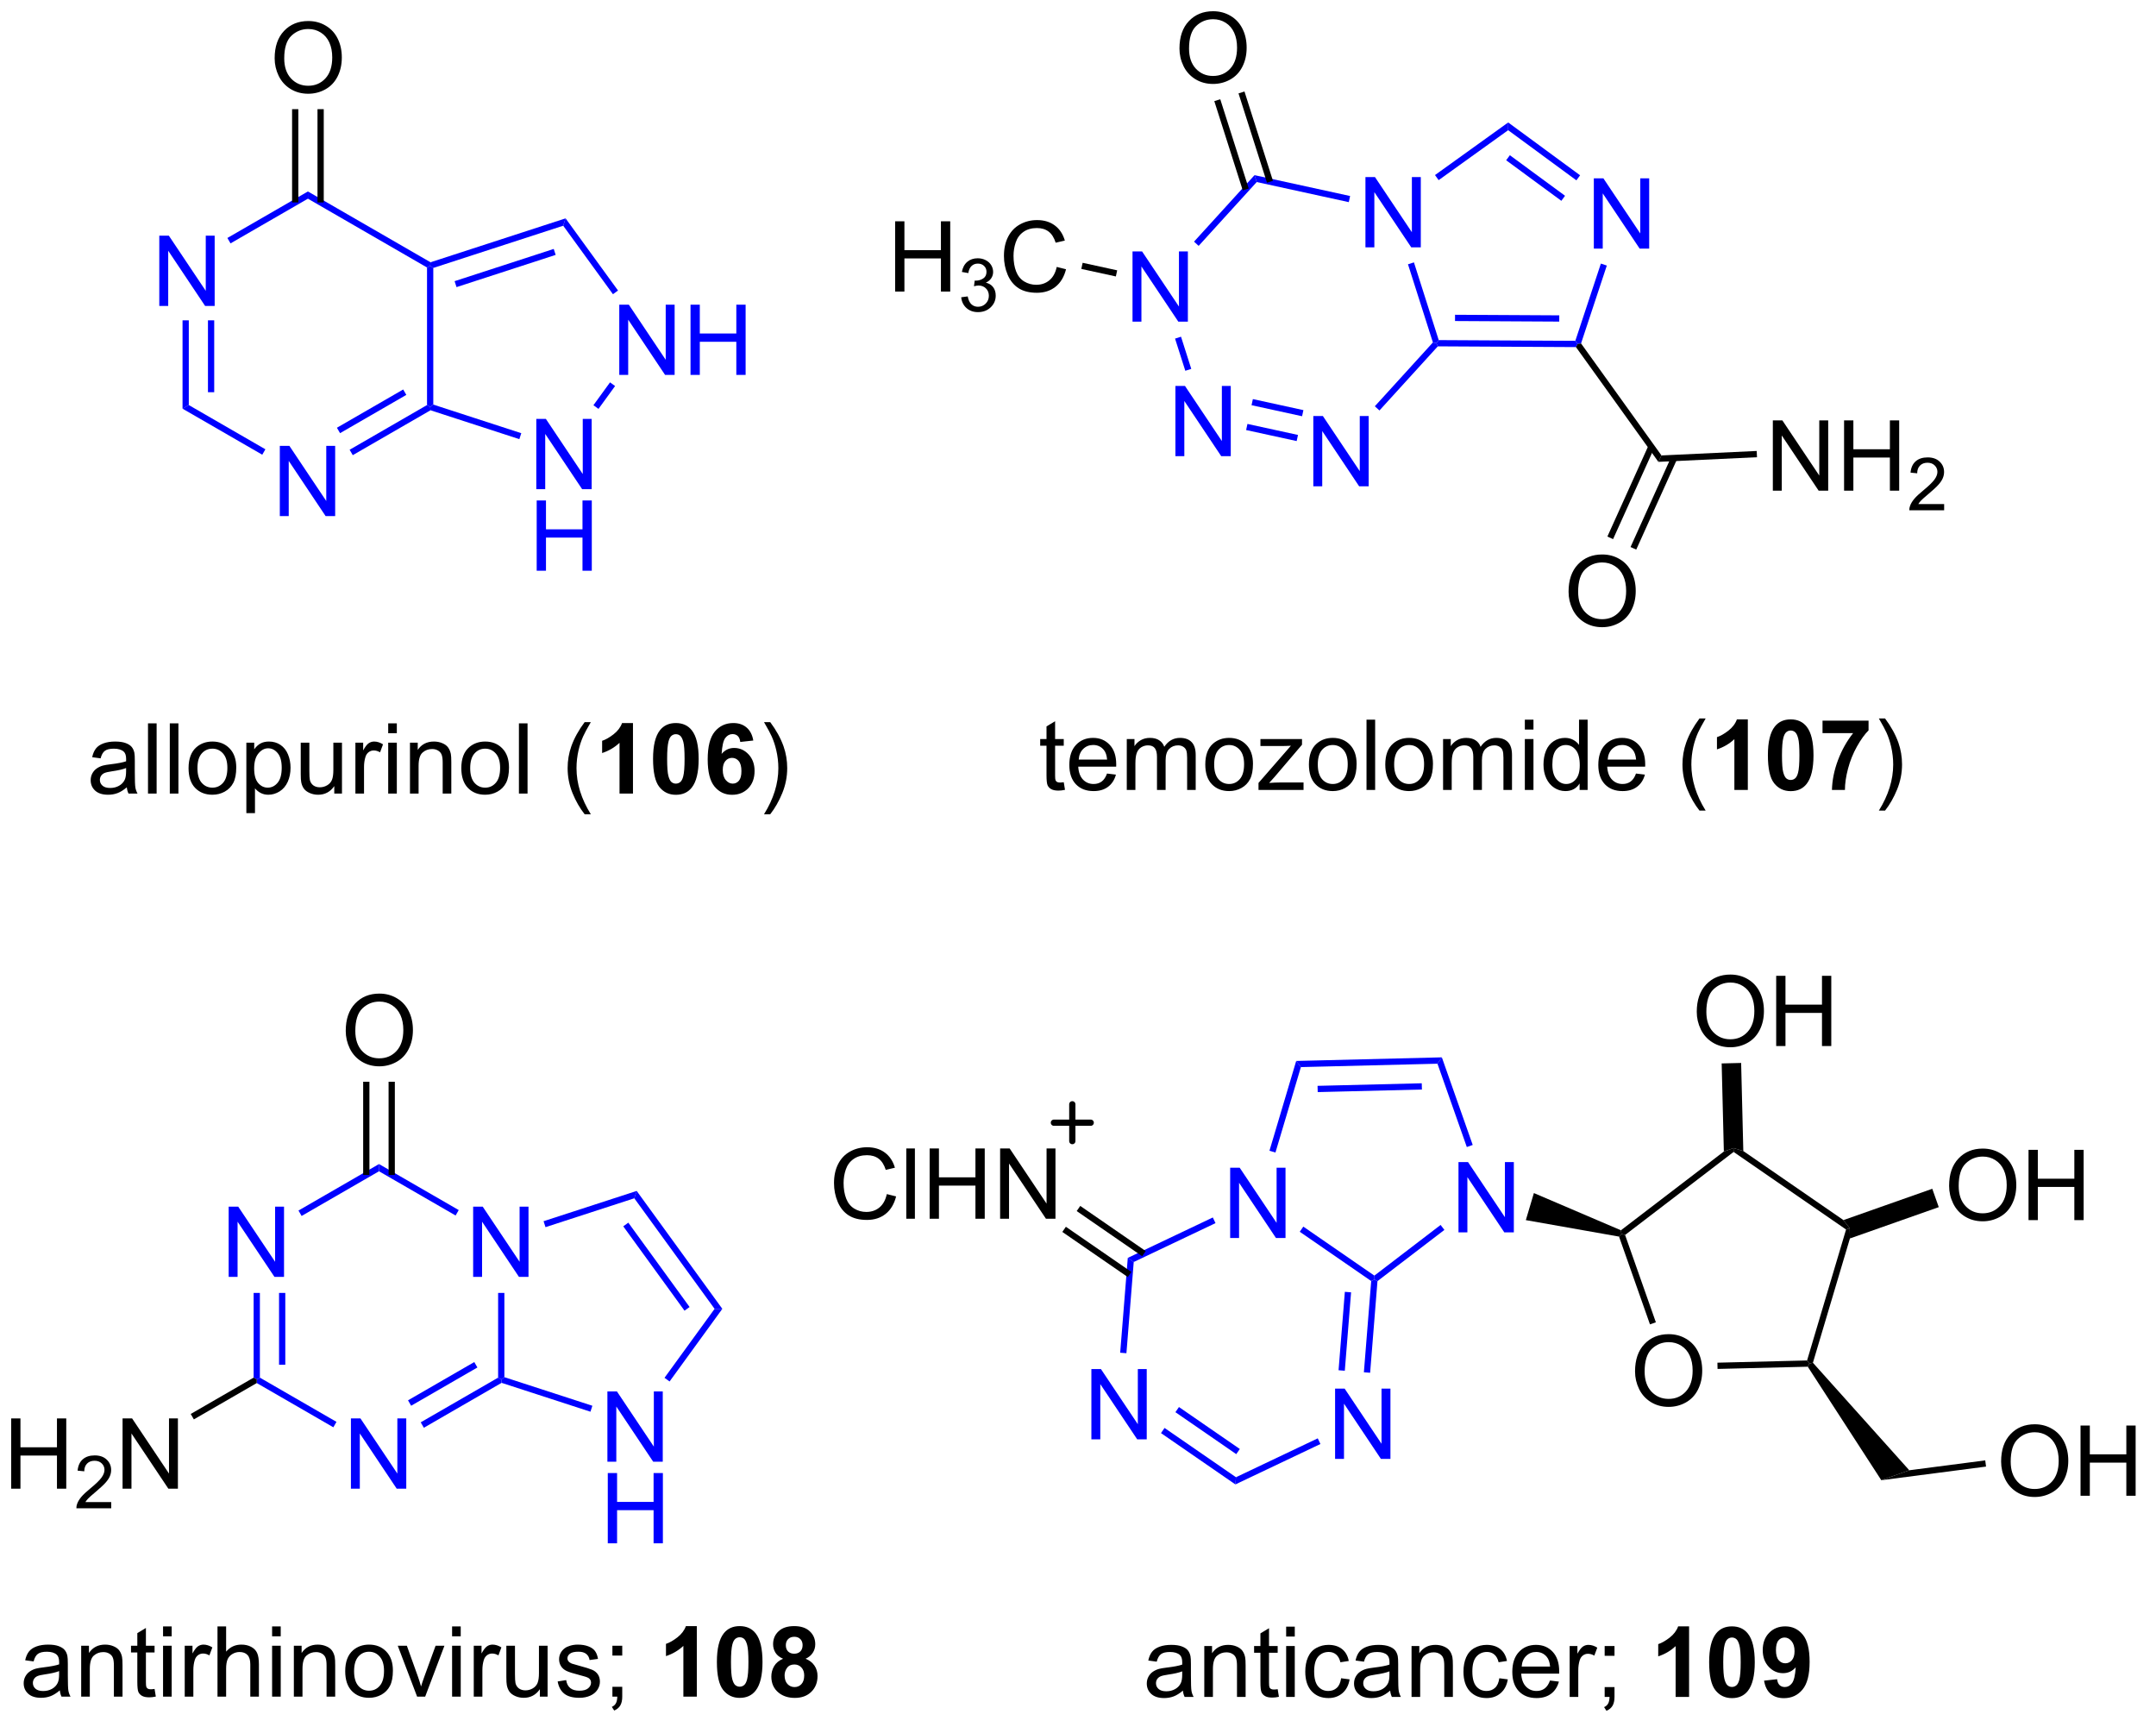 <?xml version="1.0" encoding="UTF-8"?>
<!DOCTYPE svg PUBLIC '-//W3C//DTD SVG 1.0//EN'
          'http://www.w3.org/TR/2001/REC-SVG-20010904/DTD/svg10.dtd'>
<svg stroke-dasharray="none" shape-rendering="auto" xmlns="http://www.w3.org/2000/svg" font-family="'Dialog'" text-rendering="auto" width="241" fill-opacity="1" color-interpolation="auto" color-rendering="auto" preserveAspectRatio="xMidYMid meet" font-size="12px" viewBox="0 0 241 193" fill="black" xmlns:xlink="http://www.w3.org/1999/xlink" stroke="black" image-rendering="auto" stroke-miterlimit="10" stroke-linecap="square" stroke-linejoin="miter" font-style="normal" stroke-width="1" height="193" stroke-dashoffset="0" font-weight="normal" stroke-opacity="1"
><!--Generated by the Batik Graphics2D SVG Generator--><defs id="genericDefs"
  /><g
  ><defs id="defs1"
    ><clipPath clipPathUnits="userSpaceOnUse" id="clipPath1"
      ><path d="M2.669 1.598 L182.837 1.598 L182.837 146.093 L2.669 146.093 L2.669 1.598 Z"
      /></clipPath
      ><clipPath clipPathUnits="userSpaceOnUse" id="clipPath2"
      ><path d="M183.075 168.604 L183.075 309.081 L358.233 309.081 L358.233 168.604 Z"
      /></clipPath
    ></defs
    ><g fill="blue" transform="scale(1.333,1.333) translate(-2.669,-1.598) matrix(1.029,0,0,1.029,-185.642,-171.828)" stroke="blue"
    ><path d="M195.985 193.466 L195.985 187.739 L196.764 187.739 L199.772 192.234 L199.772 187.739 L200.498 187.739 L200.498 193.466 L199.72 193.466 L196.712 188.966 L196.712 193.466 L195.985 193.466 Z" stroke="none" clip-path="url(#clipPath2)"
    /></g
    ><g fill="blue" transform="matrix(1.371,0,0,1.371,-251.082,-231.234)" stroke="blue"
    ><path d="M205.952 210.729 L205.952 205.002 L206.731 205.002 L209.739 209.497 L209.739 205.002 L210.465 205.002 L210.465 210.729 L209.687 210.729 L206.679 206.229 L206.679 210.729 L205.952 210.729 Z" stroke="none" clip-path="url(#clipPath2)"
    /></g
    ><g fill="blue" transform="matrix(1.371,0,0,1.371,-251.082,-231.234)" stroke="blue"
    ><path d="M198.021 194.77 L198.531 194.77 L198.531 201.677 L198.021 201.972 ZM200.093 194.77 L200.093 200.629 L200.603 200.629 L200.603 194.77 Z" stroke="none" clip-path="url(#clipPath2)"
    /></g
    ><g fill="blue" transform="matrix(1.371,0,0,1.371,-251.082,-231.234)" stroke="blue"
    ><path d="M198.021 201.972 L198.531 201.677 L204.776 205.283 L204.521 205.725 Z" stroke="none" clip-path="url(#clipPath2)"
    /></g
    ><g fill="blue" transform="matrix(1.371,0,0,1.371,-251.082,-231.234)" stroke="blue"
    ><path d="M211.899 205.762 L211.644 205.321 L217.954 201.677 L218.21 201.825 L218.239 202.102 ZM210.863 203.968 L216.266 200.849 L216.011 200.408 L210.608 203.526 Z" stroke="none" clip-path="url(#clipPath2)"
    /></g
    ><g fill="blue" transform="matrix(1.371,0,0,1.371,-251.082,-231.234)" stroke="blue"
    ><path d="M218.465 201.639 L218.21 201.825 L217.954 201.677 L217.954 190.463 L218.21 190.316 L218.465 190.501 Z" stroke="none" clip-path="url(#clipPath2)"
    /></g
    ><g fill="blue" transform="matrix(1.371,0,0,1.371,-251.082,-231.234)" stroke="blue"
    ><path d="M218.239 190.038 L218.21 190.316 L217.954 190.463 L208.243 184.856 L208.243 184.267 Z" stroke="none" clip-path="url(#clipPath2)"
    /></g
    ><g fill="blue" transform="matrix(1.371,0,0,1.371,-251.082,-231.234)" stroke="blue"
    ><path d="M208.243 184.267 L208.243 184.856 L201.933 188.499 L201.677 188.058 Z" stroke="none" clip-path="url(#clipPath2)"
    /></g
    ><g fill="blue" transform="matrix(1.371,0,0,1.371,-251.082,-231.234)" stroke="blue"
    ><path d="M226.864 208.531 L226.864 202.804 L227.643 202.804 L230.651 207.299 L230.651 202.804 L231.377 202.804 L231.377 208.531 L230.599 208.531 L227.591 204.031 L227.591 208.531 L226.864 208.531 Z" stroke="none" clip-path="url(#clipPath2)"
    /></g
    ><g fill="blue" transform="matrix(1.371,0,0,1.371,-251.082,-231.234)" stroke="blue"
    ><path d="M226.896 215.181 L226.896 209.454 L227.653 209.454 L227.653 211.806 L230.63 211.806 L230.63 209.454 L231.388 209.454 L231.388 215.181 L230.63 215.181 L230.63 212.48 L227.653 212.48 L227.653 215.181 L226.896 215.181 Z" stroke="none" clip-path="url(#clipPath2)"
    /></g
    ><g fill="blue" transform="matrix(1.371,0,0,1.371,-251.082,-231.234)" stroke="blue"
    ><path d="M233.629 199.22 L233.629 193.494 L234.408 193.494 L237.415 197.988 L237.415 193.494 L238.142 193.494 L238.142 199.22 L237.363 199.22 L234.356 194.72 L234.356 199.22 L233.629 199.22 ZM239.438 199.22 L239.438 193.494 L240.195 193.494 L240.195 195.845 L243.172 195.845 L243.172 193.494 L243.93 193.494 L243.93 199.22 L243.172 199.22 L243.172 196.52 L240.195 196.52 L240.195 199.22 L239.438 199.22 Z" stroke="none" clip-path="url(#clipPath2)"
    /></g
    ><g fill="blue" transform="matrix(1.371,0,0,1.371,-251.082,-231.234)" stroke="blue"
    ><path d="M218.239 202.102 L218.21 201.825 L218.465 201.639 L225.639 203.97 L225.482 204.456 Z" stroke="none" clip-path="url(#clipPath2)"
    /></g
    ><g fill="blue" transform="matrix(1.371,0,0,1.371,-251.082,-231.234)" stroke="blue"
    ><path d="M231.934 201.99 L231.521 201.69 L232.875 199.827 L233.288 200.126 Z" stroke="none" clip-path="url(#clipPath2)"
    /></g
    ><g fill="blue" transform="matrix(1.371,0,0,1.371,-251.082,-231.234)" stroke="blue"
    ><path d="M233.526 192.341 L233.113 192.641 L229.058 187.059 L229.252 186.46 Z" stroke="none" clip-path="url(#clipPath2)"
    /></g
    ><g fill="blue" transform="matrix(1.371,0,0,1.371,-251.082,-231.234)" stroke="blue"
    ><path d="M229.252 186.46 L229.058 187.059 L218.465 190.501 L218.21 190.316 L218.239 190.038 ZM228.285 188.952 L220.202 191.578 L220.36 192.064 L228.443 189.437 Z" stroke="none" clip-path="url(#clipPath2)"
    /></g
    ><g transform="matrix(1.371,0,0,1.371,-251.082,-231.234)"
    ><path d="M205.531 173.414 Q205.531 171.987 206.296 171.182 Q207.062 170.375 208.273 170.375 Q209.065 170.375 209.7 170.755 Q210.338 171.133 210.671 171.81 Q211.007 172.487 211.007 173.346 Q211.007 174.219 210.656 174.906 Q210.304 175.594 209.658 175.948 Q209.015 176.302 208.268 176.302 Q207.46 176.302 206.822 175.911 Q206.187 175.518 205.859 174.844 Q205.531 174.166 205.531 173.414 ZM206.312 173.424 Q206.312 174.461 206.867 175.057 Q207.424 175.651 208.265 175.651 Q209.119 175.651 209.671 175.049 Q210.226 174.448 210.226 173.344 Q210.226 172.643 209.989 172.122 Q209.752 171.601 209.296 171.315 Q208.843 171.026 208.276 171.026 Q207.471 171.026 206.89 171.581 Q206.312 172.133 206.312 173.424 Z" stroke="none" clip-path="url(#clipPath2)"
    /></g
    ><g transform="matrix(1.371,0,0,1.371,-251.082,-231.234)"
    ><path d="M209.534 185.16 L209.534 177.559 L209.024 177.559 L209.024 185.16 ZM207.462 185.16 L207.462 177.559 L206.952 177.559 L206.952 185.16 Z" stroke="none" clip-path="url(#clipPath2)"
    /></g
    ><g transform="matrix(1.371,0,0,1.371,-251.082,-231.234)"
    ><path d="M193.477 232.833 Q193.086 233.167 192.724 233.305 Q192.365 233.44 191.951 233.44 Q191.266 233.44 190.899 233.107 Q190.531 232.771 190.531 232.252 Q190.531 231.948 190.669 231.695 Q190.81 231.443 191.034 231.292 Q191.258 231.138 191.539 231.06 Q191.748 231.005 192.164 230.956 Q193.016 230.854 193.419 230.714 Q193.422 230.568 193.422 230.529 Q193.422 230.099 193.224 229.924 Q192.953 229.685 192.422 229.685 Q191.927 229.685 191.69 229.859 Q191.453 230.034 191.341 230.474 L190.654 230.38 Q190.748 229.94 190.961 229.669 Q191.177 229.396 191.583 229.25 Q191.99 229.104 192.524 229.104 Q193.055 229.104 193.386 229.229 Q193.719 229.354 193.875 229.544 Q194.031 229.732 194.094 230.021 Q194.13 230.201 194.13 230.669 L194.13 231.607 Q194.13 232.589 194.175 232.849 Q194.219 233.107 194.352 233.346 L193.617 233.346 Q193.508 233.127 193.477 232.833 ZM193.419 231.263 Q193.037 231.419 192.271 231.529 Q191.836 231.591 191.656 231.669 Q191.477 231.747 191.378 231.898 Q191.281 232.049 191.281 232.232 Q191.281 232.513 191.495 232.701 Q191.708 232.888 192.117 232.888 Q192.524 232.888 192.839 232.711 Q193.156 232.534 193.305 232.224 Q193.419 231.987 193.419 231.521 L193.419 231.263 ZM195.205 233.346 L195.205 227.62 L195.908 227.62 L195.908 233.346 L195.205 233.346 ZM196.982 233.346 L196.982 227.62 L197.685 227.62 L197.685 233.346 L196.982 233.346 ZM198.512 231.271 Q198.512 230.12 199.153 229.565 Q199.689 229.104 200.457 229.104 Q201.314 229.104 201.856 229.664 Q202.4 230.224 202.4 231.214 Q202.4 232.013 202.158 232.474 Q201.918 232.932 201.46 233.187 Q201.001 233.44 200.457 233.44 Q199.587 233.44 199.048 232.883 Q198.512 232.323 198.512 231.271 ZM199.236 231.271 Q199.236 232.068 199.582 232.466 Q199.931 232.862 200.457 232.862 Q200.981 232.862 201.327 232.464 Q201.676 232.065 201.676 231.247 Q201.676 230.479 201.327 230.083 Q200.978 229.685 200.457 229.685 Q199.931 229.685 199.582 230.081 Q199.236 230.474 199.236 231.271 ZM203.224 234.937 L203.224 229.198 L203.865 229.198 L203.865 229.737 Q204.091 229.419 204.375 229.263 Q204.662 229.104 205.068 229.104 Q205.599 229.104 206.005 229.377 Q206.412 229.651 206.617 230.148 Q206.826 230.646 206.826 231.239 Q206.826 231.877 206.597 232.388 Q206.367 232.896 205.933 233.169 Q205.498 233.44 205.016 233.44 Q204.664 233.44 204.386 233.292 Q204.107 233.143 203.927 232.917 L203.927 234.937 L203.224 234.937 ZM203.86 231.294 Q203.86 232.096 204.183 232.479 Q204.508 232.862 204.969 232.862 Q205.438 232.862 205.771 232.466 Q206.107 232.068 206.107 231.237 Q206.107 230.443 205.779 230.049 Q205.453 229.654 205 229.654 Q204.552 229.654 204.206 230.076 Q203.86 230.495 203.86 231.294 ZM210.392 233.346 L210.392 232.737 Q209.908 233.44 209.074 233.44 Q208.707 233.44 208.389 233.299 Q208.072 233.159 207.916 232.945 Q207.762 232.732 207.699 232.424 Q207.658 232.216 207.658 231.768 L207.658 229.198 L208.361 229.198 L208.361 231.497 Q208.361 232.049 208.403 232.239 Q208.47 232.518 208.684 232.677 Q208.9 232.833 209.215 232.833 Q209.533 232.833 209.809 232.672 Q210.087 232.51 210.202 232.232 Q210.317 231.951 210.317 231.419 L210.317 229.198 L211.02 229.198 L211.02 233.346 L210.392 233.346 ZM212.115 233.346 L212.115 229.198 L212.748 229.198 L212.748 229.826 Q212.99 229.385 213.193 229.245 Q213.399 229.104 213.646 229.104 Q214 229.104 214.367 229.331 L214.125 229.982 Q213.867 229.831 213.61 229.831 Q213.38 229.831 213.196 229.969 Q213.013 230.107 212.935 230.354 Q212.818 230.729 212.818 231.174 L212.818 233.346 L212.115 233.346 ZM214.789 228.427 L214.789 227.62 L215.492 227.62 L215.492 228.427 L214.789 228.427 ZM214.789 233.346 L214.789 229.198 L215.492 229.198 L215.492 233.346 L214.789 233.346 ZM216.564 233.346 L216.564 229.198 L217.197 229.198 L217.197 229.786 Q217.653 229.104 218.517 229.104 Q218.892 229.104 219.205 229.239 Q219.52 229.372 219.676 229.591 Q219.832 229.81 219.895 230.112 Q219.934 230.307 219.934 230.794 L219.934 233.346 L219.231 233.346 L219.231 230.823 Q219.231 230.393 219.147 230.18 Q219.067 229.966 218.858 229.841 Q218.65 229.714 218.369 229.714 Q217.918 229.714 217.593 230 Q217.267 230.284 217.267 231.081 L217.267 233.346 L216.564 233.346 ZM220.75 231.271 Q220.75 230.12 221.391 229.565 Q221.927 229.104 222.696 229.104 Q223.552 229.104 224.094 229.664 Q224.638 230.224 224.638 231.214 Q224.638 232.013 224.396 232.474 Q224.156 232.932 223.698 233.187 Q223.24 233.44 222.696 233.44 Q221.826 233.44 221.287 232.883 Q220.75 232.323 220.75 231.271 ZM221.474 231.271 Q221.474 232.068 221.821 232.466 Q222.169 232.862 222.696 232.862 Q223.219 232.862 223.565 232.464 Q223.914 232.065 223.914 231.247 Q223.914 230.479 223.565 230.083 Q223.216 229.685 222.696 229.685 Q222.169 229.685 221.821 230.081 Q221.474 230.474 221.474 231.271 ZM225.447 233.346 L225.447 227.62 L226.15 227.62 L226.15 233.346 L225.447 233.346 ZM230.806 235.031 Q230.223 234.297 229.819 233.312 Q229.418 232.326 229.418 231.271 Q229.418 230.341 229.72 229.489 Q230.072 228.502 230.806 227.521 L231.309 227.521 Q230.837 228.333 230.684 228.682 Q230.447 229.221 230.309 229.807 Q230.142 230.536 230.142 231.276 Q230.142 233.154 231.309 235.031 L230.806 235.031 Z" stroke="none" clip-path="url(#clipPath2)"
    /></g
    ><g transform="matrix(1.371,0,0,1.371,-251.082,-231.234)"
    ><path d="M234.746 233.346 L233.65 233.346 L233.65 229.208 Q233.048 229.771 232.231 230.042 L232.231 229.044 Q232.66 228.904 233.163 228.513 Q233.668 228.12 233.856 227.596 L234.746 227.596 L234.746 233.346 ZM238.242 227.596 Q239.076 227.596 239.544 228.19 Q240.102 228.893 240.102 230.521 Q240.102 232.146 239.539 232.857 Q239.076 233.445 238.242 233.445 Q237.406 233.445 236.893 232.802 Q236.383 232.159 236.383 230.51 Q236.383 228.893 236.946 228.182 Q237.412 227.596 238.242 227.596 ZM238.242 228.505 Q238.044 228.505 237.888 228.633 Q237.732 228.76 237.646 229.089 Q237.531 229.513 237.531 230.521 Q237.531 231.529 237.633 231.906 Q237.735 232.284 237.888 232.409 Q238.044 232.534 238.242 232.534 Q238.443 232.534 238.599 232.406 Q238.755 232.279 238.841 231.951 Q238.953 231.529 238.953 230.521 Q238.953 229.513 238.852 229.138 Q238.75 228.76 238.597 228.633 Q238.443 228.505 238.242 228.505 ZM244.556 229.021 L243.494 229.138 Q243.455 228.81 243.291 228.654 Q243.126 228.497 242.863 228.497 Q242.517 228.497 242.275 228.81 Q242.035 229.122 241.973 230.112 Q242.384 229.627 242.994 229.627 Q243.681 229.627 244.171 230.151 Q244.66 230.674 244.66 231.502 Q244.66 232.38 244.145 232.914 Q243.629 233.445 242.822 233.445 Q241.955 233.445 241.395 232.771 Q240.838 232.096 240.838 230.56 Q240.838 228.987 241.418 228.292 Q242.001 227.596 242.931 227.596 Q243.582 227.596 244.009 227.961 Q244.439 228.326 244.556 229.021 ZM242.067 231.417 Q242.067 231.951 242.311 232.242 Q242.559 232.534 242.876 232.534 Q243.181 232.534 243.384 232.297 Q243.588 232.057 243.588 231.513 Q243.588 230.956 243.369 230.695 Q243.15 230.435 242.822 230.435 Q242.504 230.435 242.285 230.685 Q242.067 230.932 242.067 231.417 Z" stroke="none" clip-path="url(#clipPath2)"
    /></g
    ><g transform="matrix(1.371,0,0,1.371,-251.082,-231.234)"
    ><path d="M245.935 235.031 L245.43 235.031 Q246.599 233.154 246.599 231.276 Q246.599 230.542 246.43 229.818 Q246.297 229.232 246.06 228.693 Q245.906 228.341 245.43 227.521 L245.935 227.521 Q246.67 228.502 247.021 229.489 Q247.321 230.341 247.321 231.271 Q247.321 232.326 246.917 233.312 Q246.513 234.297 245.935 235.031 Z" stroke="none" clip-path="url(#clipPath2)"
    /></g
    ><g fill="blue" transform="matrix(1.371,0,0,1.371,-251.082,-231.234)" stroke="blue"
    ><path d="M275.475 194.879 L275.475 189.153 L276.253 189.153 L279.261 193.648 L279.261 189.153 L279.988 189.153 L279.988 194.879 L279.209 194.879 L276.201 190.379 L276.201 194.879 L275.475 194.879 Z" stroke="none" clip-path="url(#clipPath2)"
    /></g
    ><g fill="blue" transform="matrix(1.371,0,0,1.371,-251.082,-231.234)" stroke="blue"
    ><path d="M278.972 205.844 L278.972 200.117 L279.751 200.117 L282.759 204.612 L282.759 200.117 L283.485 200.117 L283.485 205.844 L282.707 205.844 L279.699 201.344 L279.699 205.844 L278.972 205.844 Z" stroke="none" clip-path="url(#clipPath2)"
    /></g
    ><g fill="blue" transform="matrix(1.371,0,0,1.371,-251.082,-231.234)" stroke="blue"
    ><path d="M290.216 208.297 L290.216 202.571 L290.995 202.571 L294.003 207.065 L294.003 202.571 L294.729 202.571 L294.729 208.297 L293.951 208.297 L290.943 203.797 L290.943 208.297 L290.216 208.297 Z" stroke="none" clip-path="url(#clipPath2)"
    /></g
    ><g fill="blue" transform="matrix(1.371,0,0,1.371,-251.082,-231.234)" stroke="blue"
    ><path d="M294.466 188.822 L294.466 183.095 L295.244 183.095 L298.252 187.59 L298.252 183.095 L298.979 183.095 L298.979 188.822 L298.2 188.822 L295.192 184.322 L295.192 188.822 L294.466 188.822 Z" stroke="none" clip-path="url(#clipPath2)"
    /></g
    ><g fill="blue" transform="matrix(1.371,0,0,1.371,-251.082,-231.234)" stroke="blue"
    ><path d="M278.943 196.261 L279.429 196.106 L280.265 198.728 L279.779 198.883 Z" stroke="none" clip-path="url(#clipPath2)"
    /></g
    ><g fill="blue" transform="matrix(1.371,0,0,1.371,-251.082,-231.234)" stroke="blue"
    ><path d="M284.737 203.713 L284.846 203.215 L288.967 204.114 L288.858 204.612 ZM285.179 201.689 L289.3 202.588 L289.408 202.09 L285.288 201.191 Z" stroke="none" clip-path="url(#clipPath2)"
    /></g
    ><g fill="blue" transform="matrix(1.371,0,0,1.371,-251.082,-231.234)" stroke="blue"
    ><path d="M295.608 202.119 L295.231 201.775 L299.966 196.574 L300.254 196.636 L300.366 196.892 Z" stroke="none" clip-path="url(#clipPath2)"
    /></g
    ><g fill="blue" transform="matrix(1.371,0,0,1.371,-251.082,-231.234)" stroke="blue"
    ><path d="M300.44 196.382 L300.254 196.636 L299.966 196.574 L297.934 190.203 L298.42 190.048 Z" stroke="none" clip-path="url(#clipPath2)"
    /></g
    ><g fill="blue" transform="matrix(1.371,0,0,1.371,-251.082,-231.234)" stroke="blue"
    ><path d="M293.216 184.638 L293.108 185.137 L285.602 183.499 L285.423 182.938 Z" stroke="none" clip-path="url(#clipPath2)"
    /></g
    ><g fill="blue" transform="matrix(1.371,0,0,1.371,-251.082,-231.234)" stroke="blue"
    ><path d="M285.423 182.938 L285.602 183.499 L280.867 188.701 L280.49 188.357 Z" stroke="none" clip-path="url(#clipPath2)"
    /></g
    ><g fill="blue" transform="matrix(1.371,0,0,1.371,-251.082,-231.234)" stroke="blue"
    ><path d="M313.087 188.923 L313.087 183.196 L313.865 183.196 L316.873 187.691 L316.873 183.196 L317.6 183.196 L317.6 188.923 L316.821 188.923 L313.813 184.423 L313.813 188.923 L313.087 188.923 Z" stroke="none" clip-path="url(#clipPath2)"
    /></g
    ><g fill="blue" transform="matrix(1.371,0,0,1.371,-251.082,-231.234)" stroke="blue"
    ><path d="M300.366 196.892 L300.254 196.636 L300.44 196.382 L311.578 196.442 L311.762 196.698 L311.631 196.953 ZM301.769 194.828 L310.267 194.874 L310.27 194.364 L301.771 194.318 Z" stroke="none" clip-path="url(#clipPath2)"
    /></g
    ><g fill="blue" transform="matrix(1.371,0,0,1.371,-251.082,-231.234)" stroke="blue"
    ><path d="M312.045 196.655 L311.762 196.698 L311.578 196.442 L313.661 190.146 L314.146 190.306 Z" stroke="none" clip-path="url(#clipPath2)"
    /></g
    ><g fill="blue" transform="matrix(1.371,0,0,1.371,-251.082,-231.234)" stroke="blue"
    ><path d="M311.967 182.95 L311.665 183.361 L306.102 179.273 L306.105 178.642 ZM310.74 184.619 L306.241 181.313 L305.939 181.724 L310.438 185.03 Z" stroke="none" clip-path="url(#clipPath2)"
    /></g
    ><g fill="blue" transform="matrix(1.371,0,0,1.371,-251.082,-231.234)" stroke="blue"
    ><path d="M306.105 178.642 L306.102 179.273 L300.434 183.344 L300.137 182.93 Z" stroke="none" clip-path="url(#clipPath2)"
    /></g
    ><g transform="matrix(1.371,0,0,1.371,-251.082,-231.234)"
    ><path d="M279.303 172.615 Q279.303 171.188 280.069 170.383 Q280.834 169.576 282.045 169.576 Q282.837 169.576 283.472 169.956 Q284.11 170.334 284.444 171.011 Q284.78 171.688 284.78 172.547 Q284.78 173.42 284.428 174.107 Q284.077 174.795 283.431 175.149 Q282.787 175.503 282.04 175.503 Q281.233 175.503 280.595 175.112 Q279.959 174.719 279.631 174.045 Q279.303 173.368 279.303 172.615 ZM280.084 172.625 Q280.084 173.662 280.639 174.258 Q281.196 174.852 282.037 174.852 Q282.892 174.852 283.444 174.25 Q283.998 173.649 283.998 172.545 Q283.998 171.844 283.761 171.323 Q283.524 170.802 283.069 170.516 Q282.615 170.227 282.048 170.227 Q281.243 170.227 280.662 170.782 Q280.084 171.334 280.084 172.625 Z" stroke="none" clip-path="url(#clipPath2)"
    /></g
    ><g transform="matrix(1.371,0,0,1.371,-251.082,-231.234)"
    ><path d="M286.924 183.396 L284.603 176.119 L284.117 176.274 L286.438 183.551 ZM284.95 184.025 L282.629 176.749 L282.143 176.904 L284.464 184.18 Z" stroke="none" clip-path="url(#clipPath2)"
    /></g
    ><g transform="matrix(1.371,0,0,1.371,-251.082,-231.234)"
    ><path d="M256.12 192.426 L256.12 186.699 L256.877 186.699 L256.877 189.051 L259.854 189.051 L259.854 186.699 L260.612 186.699 L260.612 192.426 L259.854 192.426 L259.854 189.725 L256.877 189.725 L256.877 192.426 L256.12 192.426 Z" stroke="none" clip-path="url(#clipPath2)"
    /></g
    ><g transform="matrix(1.371,0,0,1.371,-251.082,-231.234)"
    ><path d="M261.508 192.891 L262.036 192.821 Q262.127 193.27 262.344 193.467 Q262.563 193.665 262.877 193.665 Q263.248 193.665 263.504 193.407 Q263.762 193.149 263.762 192.768 Q263.762 192.405 263.524 192.17 Q263.288 191.934 262.92 191.934 Q262.772 191.934 262.549 191.993 L262.608 191.53 Q262.661 191.536 262.692 191.536 Q263.03 191.536 263.299 191.36 Q263.569 191.184 263.569 190.817 Q263.569 190.528 263.372 190.338 Q263.176 190.147 262.866 190.147 Q262.557 190.147 262.352 190.34 Q262.147 190.534 262.088 190.92 L261.561 190.827 Q261.659 190.295 262 190.004 Q262.344 189.713 262.854 189.713 Q263.205 189.713 263.5 189.864 Q263.797 190.014 263.954 190.276 Q264.11 190.536 264.11 190.829 Q264.11 191.108 263.959 191.336 Q263.811 191.565 263.518 191.7 Q263.899 191.788 264.11 192.065 Q264.321 192.34 264.321 192.756 Q264.321 193.319 263.911 193.711 Q263.5 194.102 262.873 194.102 Q262.309 194.102 261.934 193.766 Q261.561 193.428 261.508 192.891 Z" stroke="none" clip-path="url(#clipPath2)"
    /></g
    ><g transform="matrix(1.371,0,0,1.371,-251.082,-231.234)"
    ><path d="M269.296 190.418 L270.054 190.608 Q269.817 191.543 269.197 192.035 Q268.578 192.525 267.684 192.525 Q266.757 192.525 266.176 192.147 Q265.598 191.77 265.294 191.056 Q264.992 190.34 264.992 189.52 Q264.992 188.624 265.333 187.96 Q265.676 187.293 266.307 186.947 Q266.937 186.6 267.695 186.6 Q268.554 186.6 269.14 187.038 Q269.726 187.475 269.958 188.27 L269.21 188.444 Q269.012 187.819 268.632 187.535 Q268.255 187.249 267.679 187.249 Q267.02 187.249 266.575 187.566 Q266.132 187.882 265.953 188.416 Q265.773 188.949 265.773 189.514 Q265.773 190.246 265.986 190.791 Q266.2 191.335 266.648 191.606 Q267.098 191.874 267.622 191.874 Q268.257 191.874 268.697 191.507 Q269.14 191.139 269.296 190.418 Z" stroke="none" clip-path="url(#clipPath2)"
    /></g
    ><g transform="matrix(1.371,0,0,1.371,-251.082,-231.234)"
    ><path d="M274.225 190.696 L274.116 191.194 L271.3 190.58 L271.409 190.081 Z" stroke="none" clip-path="url(#clipPath2)"
    /></g
    ><g transform="matrix(1.371,0,0,1.371,-251.082,-231.234)"
    ><path d="M311.631 196.953 L311.762 196.698 L312.045 196.655 L318.603 205.784 L318.35 206.307 Z" stroke="none" clip-path="url(#clipPath2)"
    /></g
    ><g transform="matrix(1.371,0,0,1.371,-251.082,-231.234)"
    ><path d="M311.027 216.895 Q311.027 215.468 311.792 214.663 Q312.558 213.856 313.769 213.856 Q314.561 213.856 315.196 214.236 Q315.834 214.614 316.167 215.291 Q316.503 215.968 316.503 216.827 Q316.503 217.7 316.152 218.387 Q315.8 219.075 315.154 219.429 Q314.511 219.783 313.764 219.783 Q312.956 219.783 312.318 219.392 Q311.683 218.999 311.355 218.325 Q311.027 217.647 311.027 216.895 ZM311.808 216.905 Q311.808 217.942 312.363 218.538 Q312.92 219.132 313.761 219.132 Q314.615 219.132 315.167 218.53 Q315.722 217.929 315.722 216.825 Q315.722 216.124 315.485 215.603 Q315.248 215.082 314.792 214.796 Q314.339 214.507 313.772 214.507 Q312.967 214.507 312.386 215.061 Q311.808 215.614 311.808 216.905 Z" stroke="none" clip-path="url(#clipPath2)"
    /></g
    ><g transform="matrix(1.371,0,0,1.371,-251.082,-231.234)"
    ><path d="M317.546 204.969 L314.192 212.395 L314.657 212.605 L318.011 205.179 ZM319.405 205.886 L316.08 213.248 L316.545 213.458 L319.87 206.096 Z" stroke="none" clip-path="url(#clipPath2)"
    /></g
    ><g transform="matrix(1.371,0,0,1.371,-251.082,-231.234)"
    ><path d="M327.682 208.655 L327.682 202.929 L328.46 202.929 L331.468 207.423 L331.468 202.929 L332.195 202.929 L332.195 208.655 L331.416 208.655 L328.408 204.155 L328.408 208.655 L327.682 208.655 ZM333.49 208.655 L333.49 202.929 L334.248 202.929 L334.248 205.28 L337.225 205.28 L337.225 202.929 L337.983 202.929 L337.983 208.655 L337.225 208.655 L337.225 205.955 L334.248 205.955 L334.248 208.655 L333.49 208.655 Z" stroke="none" clip-path="url(#clipPath2)"
    /></g
    ><g transform="matrix(1.371,0,0,1.371,-251.082,-231.234)"
    ><path d="M341.649 209.748 L341.649 210.255 L338.809 210.255 Q338.803 210.064 338.871 209.888 Q338.979 209.599 339.217 209.318 Q339.457 209.036 339.908 208.667 Q340.608 208.093 340.854 207.757 Q341.1 207.421 341.1 207.123 Q341.1 206.81 340.875 206.595 Q340.652 206.378 340.291 206.378 Q339.91 206.378 339.682 206.607 Q339.453 206.835 339.451 207.24 L338.908 207.185 Q338.965 206.578 339.328 206.261 Q339.692 205.943 340.303 205.943 Q340.922 205.943 341.281 206.286 Q341.643 206.628 341.643 207.134 Q341.643 207.392 341.537 207.642 Q341.432 207.89 341.186 208.166 Q340.942 208.441 340.373 208.921 Q339.899 209.32 339.764 209.462 Q339.629 209.605 339.541 209.748 L341.649 209.748 Z" stroke="none" clip-path="url(#clipPath2)"
    /></g
    ><g transform="matrix(1.371,0,0,1.371,-251.082,-231.234)"
    ><path d="M318.35 206.307 L318.603 205.784 L326.366 205.419 L326.39 205.929 Z" stroke="none" clip-path="url(#clipPath2)"
    /></g
    ><g transform="matrix(1.371,0,0,1.371,-251.082,-231.234)"
    ><path d="M269.868 232.418 L269.97 233.04 Q269.673 233.103 269.439 233.103 Q269.056 233.103 268.845 232.983 Q268.634 232.861 268.548 232.663 Q268.462 232.465 268.462 231.832 L268.462 229.446 L267.947 229.446 L267.947 228.9 L268.462 228.9 L268.462 227.871 L269.163 227.449 L269.163 228.9 L269.868 228.9 L269.868 229.446 L269.163 229.446 L269.163 231.871 Q269.163 232.173 269.199 232.259 Q269.236 232.345 269.319 232.397 Q269.405 232.446 269.561 232.446 Q269.678 232.446 269.868 232.418 ZM273.396 231.712 L274.122 231.801 Q273.95 232.439 273.484 232.79 Q273.021 233.142 272.3 233.142 Q271.388 233.142 270.854 232.582 Q270.323 232.019 270.323 231.009 Q270.323 229.962 270.862 229.384 Q271.401 228.806 272.26 228.806 Q273.091 228.806 273.617 229.374 Q274.146 229.939 274.146 230.965 Q274.146 231.027 274.143 231.152 L271.05 231.152 Q271.089 231.837 271.435 232.202 Q271.784 232.564 272.302 232.564 Q272.69 232.564 272.964 232.361 Q273.237 232.157 273.396 231.712 ZM271.089 230.574 L273.404 230.574 Q273.357 230.051 273.138 229.79 Q272.802 229.384 272.268 229.384 Q271.784 229.384 271.453 229.709 Q271.122 230.032 271.089 230.574 ZM275.007 233.048 L275.007 228.9 L275.634 228.9 L275.634 229.48 Q275.829 229.176 276.152 228.991 Q276.478 228.806 276.892 228.806 Q277.353 228.806 277.647 228.999 Q277.944 229.189 278.064 229.532 Q278.556 228.806 279.345 228.806 Q279.962 228.806 280.293 229.147 Q280.626 229.488 280.626 230.199 L280.626 233.048 L279.928 233.048 L279.928 230.434 Q279.928 230.012 279.858 229.827 Q279.79 229.642 279.611 229.53 Q279.431 229.415 279.189 229.415 Q278.751 229.415 278.462 229.707 Q278.173 229.996 278.173 230.637 L278.173 233.048 L277.47 233.048 L277.47 230.353 Q277.47 229.884 277.298 229.65 Q277.126 229.415 276.736 229.415 Q276.439 229.415 276.186 229.571 Q275.936 229.728 275.822 230.03 Q275.71 230.329 275.71 230.894 L275.71 233.048 L275.007 233.048 ZM281.408 230.973 Q281.408 229.821 282.048 229.267 Q282.585 228.806 283.353 228.806 Q284.21 228.806 284.751 229.366 Q285.296 229.926 285.296 230.915 Q285.296 231.715 285.053 232.176 Q284.814 232.634 284.356 232.889 Q283.897 233.142 283.353 233.142 Q282.483 233.142 281.944 232.584 Q281.408 232.025 281.408 230.973 ZM282.132 230.973 Q282.132 231.769 282.478 232.168 Q282.827 232.564 283.353 232.564 Q283.876 232.564 284.223 232.165 Q284.572 231.767 284.572 230.949 Q284.572 230.181 284.223 229.785 Q283.874 229.387 283.353 229.387 Q282.827 229.387 282.478 229.782 Q282.132 230.176 282.132 230.973 ZM285.747 233.048 L285.747 232.478 L288.388 229.446 Q287.94 229.47 287.596 229.47 L285.904 229.47 L285.904 228.9 L289.294 228.9 L289.294 229.363 L287.05 231.996 L286.615 232.478 Q287.089 232.441 287.503 232.441 L289.419 232.441 L289.419 233.048 L285.747 233.048 ZM289.857 230.973 Q289.857 229.821 290.497 229.267 Q291.034 228.806 291.802 228.806 Q292.659 228.806 293.2 229.366 Q293.745 229.926 293.745 230.915 Q293.745 231.715 293.503 232.176 Q293.263 232.634 292.805 232.889 Q292.346 233.142 291.802 233.142 Q290.932 233.142 290.393 232.584 Q289.857 232.025 289.857 230.973 ZM290.581 230.973 Q290.581 231.769 290.927 232.168 Q291.276 232.564 291.802 232.564 Q292.325 232.564 292.672 232.165 Q293.021 231.767 293.021 230.949 Q293.021 230.181 292.672 229.785 Q292.323 229.387 291.802 229.387 Q291.276 229.387 290.927 229.782 Q290.581 230.176 290.581 230.973 ZM294.553 233.048 L294.553 227.321 L295.257 227.321 L295.257 233.048 L294.553 233.048 ZM296.083 230.973 Q296.083 229.821 296.724 229.267 Q297.26 228.806 298.029 228.806 Q298.885 228.806 299.427 229.366 Q299.971 229.926 299.971 230.915 Q299.971 231.715 299.729 232.176 Q299.49 232.634 299.031 232.889 Q298.573 233.142 298.029 233.142 Q297.159 233.142 296.62 232.584 Q296.083 232.025 296.083 230.973 ZM296.807 230.973 Q296.807 231.769 297.154 232.168 Q297.503 232.564 298.029 232.564 Q298.552 232.564 298.898 232.165 Q299.247 231.767 299.247 230.949 Q299.247 230.181 298.898 229.785 Q298.55 229.387 298.029 229.387 Q297.503 229.387 297.154 229.782 Q296.807 230.176 296.807 230.973 ZM300.796 233.048 L300.796 228.9 L301.423 228.9 L301.423 229.48 Q301.618 229.176 301.941 228.991 Q302.267 228.806 302.681 228.806 Q303.142 228.806 303.436 228.999 Q303.733 229.189 303.853 229.532 Q304.345 228.806 305.134 228.806 Q305.751 228.806 306.082 229.147 Q306.415 229.488 306.415 230.199 L306.415 233.048 L305.717 233.048 L305.717 230.434 Q305.717 230.012 305.647 229.827 Q305.579 229.642 305.4 229.53 Q305.22 229.415 304.978 229.415 Q304.54 229.415 304.251 229.707 Q303.962 229.996 303.962 230.637 L303.962 233.048 L303.259 233.048 L303.259 230.353 Q303.259 229.884 303.087 229.65 Q302.915 229.415 302.525 229.415 Q302.228 229.415 301.975 229.571 Q301.725 229.728 301.611 230.03 Q301.499 230.329 301.499 230.894 L301.499 233.048 L300.796 233.048 ZM307.462 228.129 L307.462 227.321 L308.165 227.321 L308.165 228.129 L307.462 228.129 ZM307.462 233.048 L307.462 228.9 L308.165 228.9 L308.165 233.048 L307.462 233.048 ZM311.927 233.048 L311.927 232.525 Q311.534 233.142 310.768 233.142 Q310.271 233.142 309.854 232.868 Q309.44 232.595 309.211 232.105 Q308.982 231.613 308.982 230.978 Q308.982 230.355 309.188 229.85 Q309.396 229.345 309.81 229.077 Q310.224 228.806 310.737 228.806 Q311.112 228.806 311.404 228.965 Q311.698 229.121 311.88 229.376 L311.88 227.321 L312.581 227.321 L312.581 233.048 L311.927 233.048 ZM309.706 230.978 Q309.706 231.775 310.042 232.171 Q310.378 232.564 310.833 232.564 Q311.294 232.564 311.617 232.186 Q311.94 231.809 311.94 231.035 Q311.94 230.184 311.612 229.785 Q311.284 229.387 310.802 229.387 Q310.333 229.387 310.018 229.769 Q309.706 230.152 309.706 230.978 ZM316.525 231.712 L317.251 231.801 Q317.079 232.439 316.613 232.79 Q316.15 233.142 315.428 233.142 Q314.517 233.142 313.983 232.582 Q313.452 232.019 313.452 231.009 Q313.452 229.962 313.991 229.384 Q314.53 228.806 315.389 228.806 Q316.22 228.806 316.746 229.374 Q317.275 229.939 317.275 230.965 Q317.275 231.027 317.272 231.152 L314.178 231.152 Q314.217 231.837 314.564 232.202 Q314.913 232.564 315.431 232.564 Q315.819 232.564 316.092 232.361 Q316.366 232.157 316.525 231.712 ZM314.217 230.574 L316.533 230.574 Q316.486 230.051 316.267 229.79 Q315.931 229.384 315.397 229.384 Q314.913 229.384 314.582 229.709 Q314.251 230.032 314.217 230.574 ZM321.702 234.733 Q321.118 233.999 320.715 233.014 Q320.314 232.027 320.314 230.973 Q320.314 230.043 320.616 229.191 Q320.967 228.204 321.702 227.223 L322.204 227.223 Q321.733 228.035 321.579 228.384 Q321.342 228.923 321.204 229.509 Q321.038 230.238 321.038 230.978 Q321.038 232.855 322.204 234.733 L321.702 234.733 Z" stroke="none" clip-path="url(#clipPath2)"
    /></g
    ><g transform="matrix(1.371,0,0,1.371,-251.082,-231.234)"
    ><path d="M325.642 233.048 L324.546 233.048 L324.546 228.91 Q323.944 229.473 323.126 229.743 L323.126 228.746 Q323.556 228.605 324.059 228.215 Q324.564 227.821 324.751 227.298 L325.642 227.298 L325.642 233.048 ZM329.138 227.298 Q329.971 227.298 330.44 227.892 Q330.997 228.595 330.997 230.223 Q330.997 231.848 330.435 232.559 Q329.971 233.147 329.138 233.147 Q328.302 233.147 327.789 232.504 Q327.279 231.861 327.279 230.212 Q327.279 228.595 327.841 227.884 Q328.307 227.298 329.138 227.298 ZM329.138 228.207 Q328.94 228.207 328.784 228.334 Q328.628 228.462 328.542 228.79 Q328.427 229.215 328.427 230.223 Q328.427 231.23 328.529 231.608 Q328.63 231.986 328.784 232.111 Q328.94 232.236 329.138 232.236 Q329.339 232.236 329.495 232.108 Q329.651 231.98 329.737 231.652 Q329.849 231.23 329.849 230.223 Q329.849 229.215 329.747 228.84 Q329.646 228.462 329.492 228.334 Q329.339 228.207 329.138 228.207 ZM331.733 228.418 L331.733 227.4 L335.486 227.4 L335.486 228.196 Q335.022 228.652 334.54 229.509 Q334.061 230.363 333.809 231.327 Q333.556 232.29 333.561 233.048 L332.501 233.048 Q332.53 231.861 332.991 230.626 Q333.454 229.392 334.228 228.418 L331.733 228.418 Z" stroke="none" clip-path="url(#clipPath2)"
    /></g
    ><g transform="matrix(1.371,0,0,1.371,-251.082,-231.234)"
    ><path d="M336.831 234.733 L336.326 234.733 Q337.495 232.855 337.495 230.978 Q337.495 230.243 337.326 229.519 Q337.193 228.934 336.956 228.394 Q336.802 228.043 336.326 227.223 L336.831 227.223 Q337.565 228.204 337.917 229.191 Q338.216 230.043 338.216 230.973 Q338.216 232.027 337.812 233.014 Q337.409 233.999 336.831 234.733 Z" stroke="none" clip-path="url(#clipPath2)"
    /></g
    ><g fill="blue" transform="matrix(1.371,0,0,1.371,-251.082,-231.234)" stroke="blue"
    ><path d="M201.782 272.741 L201.782 267.014 L202.56 267.014 L205.568 271.509 L205.568 267.014 L206.295 267.014 L206.295 272.741 L205.516 272.741 L202.508 268.241 L202.508 272.741 L201.782 272.741 Z" stroke="none" clip-path="url(#clipPath2)"
    /></g
    ><g fill="blue" transform="matrix(1.371,0,0,1.371,-251.082,-231.234)" stroke="blue"
    ><path d="M211.749 290.004 L211.749 284.277 L212.527 284.277 L215.535 288.772 L215.535 284.277 L216.262 284.277 L216.262 290.004 L215.483 290.004 L212.475 285.504 L212.475 290.004 L211.749 290.004 Z" stroke="none" clip-path="url(#clipPath2)"
    /></g
    ><g fill="blue" transform="matrix(1.371,0,0,1.371,-251.082,-231.234)" stroke="blue"
    ><path d="M221.715 272.741 L221.715 267.014 L222.494 267.014 L225.502 271.509 L225.502 267.014 L226.228 267.014 L226.228 272.741 L225.45 272.741 L222.442 268.241 L222.442 272.741 L221.715 272.741 Z" stroke="none" clip-path="url(#clipPath2)"
    /></g
    ><g fill="blue" transform="matrix(1.371,0,0,1.371,-251.082,-231.234)" stroke="blue"
    ><path d="M203.817 274.045 L204.327 274.045 L204.327 280.952 L204.072 281.099 L203.817 280.952 ZM205.889 274.045 L205.889 279.903 L206.399 279.903 L206.399 274.045 Z" stroke="none" clip-path="url(#clipPath2)"
    /></g
    ><g fill="blue" transform="matrix(1.371,0,0,1.371,-251.082,-231.234)" stroke="blue"
    ><path d="M204.072 281.394 L204.072 281.099 L204.327 280.952 L210.572 284.557 L210.317 284.999 Z" stroke="none" clip-path="url(#clipPath2)"
    /></g
    ><g fill="blue" transform="matrix(1.371,0,0,1.371,-251.082,-231.234)" stroke="blue"
    ><path d="M217.696 285.037 L217.44 284.595 L223.751 280.952 L224.006 281.099 L224.035 281.377 ZM216.66 283.243 L222.062 280.124 L221.807 279.682 L216.405 282.801 Z" stroke="none" clip-path="url(#clipPath2)"
    /></g
    ><g fill="blue" transform="matrix(1.371,0,0,1.371,-251.082,-231.234)" stroke="blue"
    ><path d="M224.261 280.914 L224.006 281.099 L223.751 280.952 L223.751 274.045 L224.261 274.045 Z" stroke="none" clip-path="url(#clipPath2)"
    /></g
    ><g fill="blue" transform="matrix(1.371,0,0,1.371,-251.082,-231.234)" stroke="blue"
    ><path d="M220.539 267.294 L220.284 267.736 L214.039 264.131 L214.039 263.542 Z" stroke="none" clip-path="url(#clipPath2)"
    /></g
    ><g fill="blue" transform="matrix(1.371,0,0,1.371,-251.082,-231.234)" stroke="blue"
    ><path d="M214.039 263.542 L214.039 264.131 L207.729 267.774 L207.474 267.332 Z" stroke="none" clip-path="url(#clipPath2)"
    /></g
    ><g fill="blue" transform="matrix(1.371,0,0,1.371,-251.082,-231.234)" stroke="blue"
    ><path d="M232.661 287.806 L232.661 282.079 L233.439 282.079 L236.447 286.574 L236.447 282.079 L237.174 282.079 L237.174 287.806 L236.395 287.806 L233.387 283.306 L233.387 287.806 L232.661 287.806 Z" stroke="none" clip-path="url(#clipPath2)"
    /></g
    ><g fill="blue" transform="matrix(1.371,0,0,1.371,-251.082,-231.234)" stroke="blue"
    ><path d="M232.692 294.456 L232.692 288.729 L233.45 288.729 L233.45 291.081 L236.426 291.081 L236.426 288.729 L237.184 288.729 L237.184 294.456 L236.426 294.456 L236.426 291.755 L233.45 291.755 L233.45 294.456 L232.692 294.456 Z" stroke="none" clip-path="url(#clipPath2)"
    /></g
    ><g fill="blue" transform="matrix(1.371,0,0,1.371,-251.082,-231.234)" stroke="blue"
    ><path d="M224.035 281.377 L224.006 281.099 L224.261 280.914 L231.436 283.245 L231.278 283.73 Z" stroke="none" clip-path="url(#clipPath2)"
    /></g
    ><g fill="blue" transform="matrix(1.371,0,0,1.371,-251.082,-231.234)" stroke="blue"
    ><path d="M237.73 281.265 L237.317 280.965 L241.401 275.345 L242.031 275.345 Z" stroke="none" clip-path="url(#clipPath2)"
    /></g
    ><g fill="blue" transform="matrix(1.371,0,0,1.371,-251.082,-231.234)" stroke="blue"
    ><path d="M242.031 275.345 L241.401 275.345 L234.854 266.334 L235.049 265.734 ZM239.362 275.195 L234.366 268.32 L233.954 268.619 L238.949 275.495 Z" stroke="none" clip-path="url(#clipPath2)"
    /></g
    ><g fill="blue" transform="matrix(1.371,0,0,1.371,-251.082,-231.234)" stroke="blue"
    ><path d="M235.049 265.734 L234.854 266.334 L227.614 268.687 L227.456 268.201 Z" stroke="none" clip-path="url(#clipPath2)"
    /></g
    ><g transform="matrix(1.371,0,0,1.371,-251.082,-231.234)"
    ><path d="M211.327 252.689 Q211.327 251.262 212.093 250.457 Q212.858 249.649 214.069 249.649 Q214.861 249.649 215.496 250.03 Q216.134 250.407 216.468 251.084 Q216.804 251.762 216.804 252.621 Q216.804 253.493 216.452 254.181 Q216.101 254.868 215.455 255.222 Q214.811 255.577 214.064 255.577 Q213.257 255.577 212.619 255.186 Q211.983 254.793 211.655 254.118 Q211.327 253.441 211.327 252.689 ZM212.108 252.699 Q212.108 253.735 212.663 254.332 Q213.22 254.925 214.061 254.925 Q214.916 254.925 215.468 254.324 Q216.022 253.722 216.022 252.618 Q216.022 251.918 215.786 251.397 Q215.548 250.876 215.093 250.59 Q214.64 250.3 214.072 250.3 Q213.267 250.3 212.686 250.855 Q212.108 251.407 212.108 252.699 Z" stroke="none" clip-path="url(#clipPath2)"
    /></g
    ><g transform="matrix(1.371,0,0,1.371,-251.082,-231.234)"
    ><path d="M215.33 264.434 L215.33 256.834 L214.82 256.834 L214.82 264.434 ZM213.258 264.434 L213.258 256.834 L212.748 256.834 L212.748 264.434 Z" stroke="none" clip-path="url(#clipPath2)"
    /></g
    ><g transform="matrix(1.371,0,0,1.371,-251.082,-231.234)"
    ><path d="M184.048 290.004 L184.048 284.277 L184.805 284.277 L184.805 286.629 L187.782 286.629 L187.782 284.277 L188.54 284.277 L188.54 290.004 L187.782 290.004 L187.782 287.303 L184.805 287.303 L184.805 290.004 L184.048 290.004 Z" stroke="none" clip-path="url(#clipPath2)"
    /></g
    ><g transform="matrix(1.371,0,0,1.371,-251.082,-231.234)"
    ><path d="M192.206 291.096 L192.206 291.604 L189.366 291.604 Q189.36 291.412 189.428 291.236 Q189.536 290.947 189.774 290.666 Q190.014 290.385 190.465 290.016 Q191.165 289.442 191.411 289.106 Q191.657 288.77 191.657 288.471 Q191.657 288.158 191.432 287.943 Q191.21 287.727 190.848 287.727 Q190.467 287.727 190.239 287.955 Q190.01 288.184 190.008 288.588 L189.465 288.533 Q189.522 287.926 189.885 287.61 Q190.249 287.291 190.86 287.291 Q191.479 287.291 191.839 287.635 Q192.2 287.977 192.2 288.483 Q192.2 288.74 192.094 288.99 Q191.989 289.238 191.743 289.514 Q191.499 289.789 190.93 290.27 Q190.456 290.668 190.321 290.811 Q190.186 290.953 190.098 291.096 L192.206 291.096 Z" stroke="none" clip-path="url(#clipPath2)"
    /></g
    ><g transform="matrix(1.371,0,0,1.371,-251.082,-231.234)"
    ><path d="M193.131 290.004 L193.131 284.277 L193.909 284.277 L196.917 288.772 L196.917 284.277 L197.643 284.277 L197.643 290.004 L196.865 290.004 L193.857 285.504 L193.857 290.004 L193.131 290.004 Z" stroke="none" clip-path="url(#clipPath2)"
    /></g
    ><g transform="matrix(1.371,0,0,1.371,-251.082,-231.234)"
    ><path d="M203.817 280.952 L204.072 281.099 L204.072 281.394 L198.943 284.355 L198.688 283.913 Z" stroke="none" clip-path="url(#clipPath2)"
    /></g
    ><g fill="blue" transform="matrix(1.371,0,0,1.371,-251.082,-231.234)" stroke="blue"
    ><path d="M272.121 285.98 L272.121 280.253 L272.9 280.253 L275.908 284.748 L275.908 280.253 L276.634 280.253 L276.634 285.98 L275.856 285.98 L272.848 281.48 L272.848 285.98 L272.121 285.98 Z" stroke="none" clip-path="url(#clipPath2)"
    /></g
    ><g fill="blue" transform="matrix(1.371,0,0,1.371,-251.082,-231.234)" stroke="blue"
    ><path d="M291.991 287.574 L291.991 281.847 L292.77 281.847 L295.777 286.342 L295.777 281.847 L296.504 281.847 L296.504 287.574 L295.725 287.574 L292.717 283.074 L292.717 287.574 L291.991 287.574 Z" stroke="none" clip-path="url(#clipPath2)"
    /></g
    ><g fill="blue" transform="matrix(1.371,0,0,1.371,-251.082,-231.234)" stroke="blue"
    ><path d="M283.436 269.569 L283.436 263.842 L284.214 263.842 L287.222 268.337 L287.222 263.842 L287.949 263.842 L287.949 269.569 L287.17 269.569 L284.162 265.069 L284.162 269.569 L283.436 269.569 Z" stroke="none" clip-path="url(#clipPath2)"
    /></g
    ><g fill="blue" transform="matrix(1.371,0,0,1.371,-251.082,-231.234)" stroke="blue"
    ><path d="M277.796 285.473 L278.086 285.053 L283.91 289.069 L283.863 289.656 ZM278.972 283.768 L283.933 287.188 L284.223 286.768 L279.261 283.348 Z" stroke="none" clip-path="url(#clipPath2)"
    /></g
    ><g fill="blue" transform="matrix(1.371,0,0,1.371,-251.082,-231.234)" stroke="blue"
    ><path d="M283.863 289.656 L283.91 289.069 L290.577 285.901 L290.796 286.362 Z" stroke="none" clip-path="url(#clipPath2)"
    /></g
    ><g fill="blue" transform="matrix(1.371,0,0,1.371,-251.082,-231.234)" stroke="blue"
    ><path d="M294.848 280.555 L294.339 280.515 L294.935 273.078 L295.202 272.952 L295.447 273.085 ZM292.783 280.39 L293.295 273.999 L292.787 273.958 L292.274 280.349 Z" stroke="none" clip-path="url(#clipPath2)"
    /></g
    ><g fill="blue" transform="matrix(1.371,0,0,1.371,-251.082,-231.234)" stroke="blue"
    ><path d="M295.194 272.636 L295.202 272.952 L294.935 273.078 L289.111 269.062 L289.4 268.642 Z" stroke="none" clip-path="url(#clipPath2)"
    /></g
    ><g fill="blue" transform="matrix(1.371,0,0,1.371,-251.082,-231.234)" stroke="blue"
    ><path d="M282.022 267.897 L282.241 268.358 L275.574 271.526 L275.089 271.191 Z" stroke="none" clip-path="url(#clipPath2)"
    /></g
    ><g fill="blue" transform="matrix(1.371,0,0,1.371,-251.082,-231.234)" stroke="blue"
    ><path d="M275.089 271.191 L275.574 271.526 L274.978 278.962 L274.469 278.921 Z" stroke="none" clip-path="url(#clipPath2)"
    /></g
    ><g fill="blue" transform="matrix(1.371,0,0,1.371,-251.082,-231.234)" stroke="blue"
    ><path d="M302.052 269.109 L302.052 263.382 L302.83 263.382 L305.838 267.877 L305.838 263.382 L306.565 263.382 L306.565 269.109 L305.786 269.109 L302.778 264.609 L302.778 269.109 L302.052 269.109 Z" stroke="none" clip-path="url(#clipPath2)"
    /></g
    ><g fill="blue" transform="matrix(1.371,0,0,1.371,-251.082,-231.234)" stroke="blue"
    ><path d="M295.447 273.085 L295.202 272.952 L295.194 272.636 L300.593 268.506 L300.903 268.911 Z" stroke="none" clip-path="url(#clipPath2)"
    /></g
    ><g fill="blue" transform="matrix(1.371,0,0,1.371,-251.082,-231.234)" stroke="blue"
    ><path d="M303.212 261.986 L302.731 262.156 L300.338 255.364 L300.696 254.845 Z" stroke="none" clip-path="url(#clipPath2)"
    /></g
    ><g fill="blue" transform="matrix(1.371,0,0,1.371,-251.082,-231.234)" stroke="blue"
    ><path d="M300.696 254.845 L300.338 255.364 L289.203 255.64 L288.82 255.139 ZM299.057 256.958 L290.561 257.168 L290.574 257.678 L299.07 257.468 Z" stroke="none" clip-path="url(#clipPath2)"
    /></g
    ><g fill="blue" transform="matrix(1.371,0,0,1.371,-251.082,-231.234)" stroke="blue"
    ><path d="M288.82 255.139 L289.203 255.64 L287.129 262.603 L286.64 262.458 Z" stroke="none" clip-path="url(#clipPath2)"
    /></g
    ><g transform="matrix(1.371,0,0,1.371,-251.082,-231.234)"
    ><path d="M255.442 265.991 L256.2 266.181 Q255.963 267.116 255.343 267.608 Q254.723 268.097 253.83 268.097 Q252.903 268.097 252.322 267.72 Q251.744 267.342 251.439 266.629 Q251.137 265.913 251.137 265.092 Q251.137 264.196 251.478 263.532 Q251.822 262.866 252.452 262.519 Q253.083 262.173 253.84 262.173 Q254.7 262.173 255.286 262.61 Q255.872 263.048 256.103 263.842 L255.356 264.017 Q255.158 263.392 254.778 263.108 Q254.4 262.821 253.825 262.821 Q253.166 262.821 252.721 263.139 Q252.278 263.454 252.098 263.988 Q251.918 264.522 251.918 265.087 Q251.918 265.819 252.132 266.363 Q252.346 266.907 252.793 267.178 Q253.244 267.446 253.767 267.446 Q254.403 267.446 254.843 267.079 Q255.286 266.712 255.442 265.991 ZM257.029 267.998 L257.029 262.272 L257.732 262.272 L257.732 267.998 L257.029 267.998 ZM258.934 267.998 L258.934 262.272 L259.692 262.272 L259.692 264.623 L262.668 264.623 L262.668 262.272 L263.426 262.272 L263.426 267.998 L262.668 267.998 L262.668 265.298 L259.692 265.298 L259.692 267.998 L258.934 267.998 ZM264.68 267.998 L264.68 262.272 L265.459 262.272 L268.467 266.767 L268.467 262.272 L269.193 262.272 L269.193 267.998 L268.415 267.998 L265.407 263.498 L265.407 267.998 L264.68 267.998 Z" stroke="none" clip-path="url(#clipPath2)"
    /></g
    ><g transform="matrix(1.371,0,0,1.371,-251.082,-231.234)"
    ><path d="M276.553 270.637 L271.214 266.955 L270.924 267.375 L276.263 271.057 ZM275.381 272.336 L270.042 268.655 L269.752 269.075 L275.092 272.756 Z" stroke="none" clip-path="url(#clipPath2)"
    /></g
    ><g transform="matrix(1.371,0,0,1.371,-251.082,-231.234)"
    ><path d="M316.447 280.448 Q316.447 279.021 317.213 278.216 Q317.979 277.409 319.19 277.409 Q319.981 277.409 320.617 277.789 Q321.255 278.167 321.588 278.844 Q321.924 279.521 321.924 280.38 Q321.924 281.252 321.572 281.94 Q321.221 282.627 320.575 282.982 Q319.932 283.336 319.185 283.336 Q318.377 283.336 317.739 282.945 Q317.104 282.552 316.776 281.877 Q316.447 281.2 316.447 280.448 ZM317.229 280.458 Q317.229 281.495 317.784 282.091 Q318.341 282.685 319.182 282.685 Q320.036 282.685 320.588 282.083 Q321.143 281.482 321.143 280.377 Q321.143 279.677 320.906 279.156 Q320.669 278.635 320.213 278.349 Q319.76 278.06 319.192 278.06 Q318.388 278.06 317.807 278.615 Q317.229 279.167 317.229 280.458 Z" stroke="none" clip-path="url(#clipPath2)"
    /></g
    ><g transform="matrix(1.371,0,0,1.371,-251.082,-231.234)"
    ><path d="M323.688 262.521 L324.475 262.24 L324.483 262.555 L315.636 269.323 L315.334 269.233 L315.296 268.941 Z" stroke="none" clip-path="url(#clipPath2)"
    /></g
    ><g transform="matrix(1.371,0,0,1.371,-251.082,-231.234)"
    ><path d="M315.142 269.456 L315.334 269.233 L315.636 269.323 L318.145 276.442 L317.664 276.611 Z" stroke="none" clip-path="url(#clipPath2)"
    /></g
    ><g transform="matrix(1.371,0,0,1.371,-251.082,-231.234)"
    ><path d="M323.175 280.243 L323.163 279.733 L330.473 279.552 L330.665 279.803 L330.529 280.061 Z" stroke="none" clip-path="url(#clipPath2)"
    /></g
    ><g transform="matrix(1.371,0,0,1.371,-251.082,-231.234)"
    ><path d="M315.296 268.941 L315.334 269.233 L315.142 269.456 L307.543 268.113 L308.2 265.907 Z" stroke="none" clip-path="url(#clipPath2)"
    /></g
    ><g transform="matrix(1.371,0,0,1.371,-251.082,-231.234)"
    ><path d="M333.439 268.111 L333.95 268.773 L333.652 268.878 L324.483 262.555 L324.475 262.24 L325.275 262.482 Z" stroke="none" clip-path="url(#clipPath2)"
    /></g
    ><g transform="matrix(1.371,0,0,1.371,-251.082,-231.234)"
    ><path d="M330.95 279.74 L330.665 279.803 L330.473 279.552 L333.652 268.878 L333.95 268.773 L333.967 269.608 Z" stroke="none" clip-path="url(#clipPath2)"
    /></g
    ><g transform="matrix(1.371,0,0,1.371,-251.082,-231.234)"
    ><path d="M342.054 265.321 Q342.054 263.894 342.82 263.09 Q343.585 262.282 344.796 262.282 Q345.588 262.282 346.223 262.663 Q346.861 263.04 347.195 263.717 Q347.531 264.394 347.531 265.254 Q347.531 266.126 347.179 266.813 Q346.828 267.501 346.182 267.855 Q345.538 268.209 344.791 268.209 Q343.984 268.209 343.346 267.819 Q342.71 267.425 342.382 266.751 Q342.054 266.074 342.054 265.321 ZM342.835 265.332 Q342.835 266.368 343.39 266.965 Q343.947 267.558 344.788 267.558 Q345.643 267.558 346.195 266.957 Q346.75 266.355 346.75 265.251 Q346.75 264.55 346.512 264.03 Q346.276 263.509 345.82 263.222 Q345.367 262.933 344.799 262.933 Q343.994 262.933 343.413 263.488 Q342.835 264.04 342.835 265.332 ZM348.529 268.11 L348.529 262.384 L349.287 262.384 L349.287 264.735 L352.264 264.735 L352.264 262.384 L353.022 262.384 L353.022 268.11 L352.264 268.11 L352.264 265.41 L349.287 265.41 L349.287 268.11 L348.529 268.11 Z" stroke="none" clip-path="url(#clipPath2)"
    /></g
    ><g transform="matrix(1.371,0,0,1.371,-251.082,-231.234)"
    ><path d="M333.967 269.608 L333.95 268.773 L333.439 268.111 L340.682 265.558 L341.21 267.055 Z" stroke="none" clip-path="url(#clipPath2)"
    /></g
    ><g transform="matrix(1.371,0,0,1.371,-251.082,-231.234)"
    ><path d="M321.479 251.136 Q321.479 249.709 322.245 248.904 Q323.011 248.097 324.222 248.097 Q325.013 248.097 325.649 248.477 Q326.287 248.855 326.62 249.532 Q326.956 250.209 326.956 251.068 Q326.956 251.94 326.604 252.628 Q326.253 253.315 325.607 253.67 Q324.964 254.024 324.216 254.024 Q323.409 254.024 322.771 253.633 Q322.136 253.24 321.808 252.565 Q321.479 251.888 321.479 251.136 ZM322.261 251.146 Q322.261 252.183 322.815 252.779 Q323.373 253.373 324.214 253.373 Q325.068 253.373 325.62 252.771 Q326.175 252.17 326.175 251.065 Q326.175 250.365 325.938 249.844 Q325.701 249.323 325.245 249.037 Q324.792 248.748 324.224 248.748 Q323.42 248.748 322.839 249.303 Q322.261 249.855 322.261 251.146 ZM327.955 253.925 L327.955 248.198 L328.712 248.198 L328.712 250.55 L331.689 250.55 L331.689 248.198 L332.447 248.198 L332.447 253.925 L331.689 253.925 L331.689 251.224 L328.712 251.224 L328.712 253.925 L327.955 253.925 Z" stroke="none" clip-path="url(#clipPath2)"
    /></g
    ><g transform="matrix(1.371,0,0,1.371,-251.082,-231.234)"
    ><path d="M325.275 262.482 L324.475 262.24 L323.688 262.521 L323.51 255.341 L325.097 255.302 Z" stroke="none" clip-path="url(#clipPath2)"
    /></g
    ><g transform="matrix(1.371,0,0,1.371,-251.082,-231.234)"
    ><path d="M330.529 280.061 L330.665 279.803 L330.95 279.74 L338.806 288.502 L336.526 289.313 Z" stroke="none" clip-path="url(#clipPath2)"
    /></g
    ><g transform="matrix(1.371,0,0,1.371,-251.082,-231.234)"
    ><path d="M346.294 287.792 Q346.294 286.365 347.059 285.561 Q347.825 284.753 349.036 284.753 Q349.828 284.753 350.463 285.134 Q351.101 285.511 351.434 286.188 Q351.77 286.865 351.77 287.725 Q351.77 288.597 351.419 289.285 Q351.067 289.972 350.421 290.326 Q349.778 290.68 349.031 290.68 Q348.223 290.68 347.585 290.29 Q346.95 289.897 346.622 289.222 Q346.294 288.545 346.294 287.792 ZM347.075 287.803 Q347.075 288.839 347.63 289.436 Q348.187 290.029 349.028 290.029 Q349.882 290.029 350.434 289.428 Q350.989 288.826 350.989 287.722 Q350.989 287.022 350.752 286.501 Q350.515 285.98 350.059 285.693 Q349.606 285.404 349.038 285.404 Q348.234 285.404 347.653 285.959 Q347.075 286.511 347.075 287.803 ZM352.769 290.582 L352.769 284.855 L353.527 284.855 L353.527 287.207 L356.503 287.207 L356.503 284.855 L357.261 284.855 L357.261 290.582 L356.503 290.582 L356.503 287.881 L353.527 287.881 L353.527 290.582 L352.769 290.582 Z" stroke="none" clip-path="url(#clipPath2)"
    /></g
    ><g transform="matrix(1.371,0,0,1.371,-251.082,-231.234)"
    ><path d="M336.526 289.313 L338.806 288.502 L344.999 287.696 L345.065 288.202 Z" stroke="none" clip-path="url(#clipPath2)"
    /></g
    ><g stroke-width="0.51" transform="matrix(1.371,0,0,1.371,-251.082,-231.234)" stroke-linejoin="round" stroke-linecap="round"
    ><path fill="none" d="M269.066 260.172 L272.066 260.172 M270.566 258.672 L270.566 261.672" clip-path="url(#clipPath2)"
    /></g
    ><g transform="matrix(1.371,0,0,1.371,-251.082,-231.234)"
    ><path d="M279.583 306.463 Q279.192 306.796 278.83 306.934 Q278.471 307.07 278.057 307.07 Q277.372 307.07 277.005 306.736 Q276.638 306.401 276.638 305.882 Q276.638 305.578 276.776 305.325 Q276.916 305.072 277.14 304.921 Q277.364 304.768 277.646 304.69 Q277.854 304.635 278.271 304.585 Q279.122 304.484 279.526 304.343 Q279.528 304.197 279.528 304.158 Q279.528 303.729 279.33 303.554 Q279.06 303.315 278.528 303.315 Q278.034 303.315 277.797 303.489 Q277.56 303.663 277.448 304.104 L276.76 304.01 Q276.854 303.57 277.067 303.299 Q277.284 303.026 277.69 302.88 Q278.096 302.734 278.63 302.734 Q279.161 302.734 279.492 302.859 Q279.825 302.984 279.981 303.174 Q280.138 303.361 280.2 303.651 Q280.237 303.83 280.237 304.299 L280.237 305.236 Q280.237 306.218 280.281 306.479 Q280.325 306.736 280.458 306.976 L279.724 306.976 Q279.614 306.757 279.583 306.463 ZM279.526 304.893 Q279.143 305.049 278.377 305.158 Q277.942 305.221 277.763 305.299 Q277.583 305.377 277.484 305.528 Q277.388 305.679 277.388 305.861 Q277.388 306.143 277.601 306.33 Q277.815 306.518 278.224 306.518 Q278.63 306.518 278.945 306.341 Q279.263 306.163 279.411 305.854 Q279.526 305.617 279.526 305.151 L279.526 304.893 ZM281.327 306.976 L281.327 302.828 L281.959 302.828 L281.959 303.416 Q282.415 302.734 283.28 302.734 Q283.655 302.734 283.967 302.869 Q284.282 303.002 284.438 303.221 Q284.595 303.44 284.657 303.742 Q284.696 303.937 284.696 304.424 L284.696 306.976 L283.993 306.976 L283.993 304.453 Q283.993 304.023 283.91 303.809 Q283.829 303.596 283.621 303.471 Q283.413 303.343 283.131 303.343 Q282.681 303.343 282.355 303.63 Q282.03 303.913 282.03 304.71 L282.03 306.976 L281.327 306.976 ZM287.31 306.346 L287.411 306.968 Q287.114 307.031 286.88 307.031 Q286.497 307.031 286.286 306.911 Q286.075 306.788 285.989 306.591 Q285.903 306.393 285.903 305.76 L285.903 303.375 L285.388 303.375 L285.388 302.828 L285.903 302.828 L285.903 301.799 L286.604 301.377 L286.604 302.828 L287.31 302.828 L287.31 303.375 L286.604 303.375 L286.604 305.799 Q286.604 306.101 286.64 306.187 Q286.677 306.273 286.76 306.325 Q286.846 306.375 287.002 306.375 Q287.12 306.375 287.31 306.346 ZM288.001 302.057 L288.001 301.25 L288.704 301.25 L288.704 302.057 L288.001 302.057 ZM288.001 306.976 L288.001 302.828 L288.704 302.828 L288.704 306.976 L288.001 306.976 ZM292.481 305.455 L293.174 305.546 Q293.06 306.26 292.594 306.666 Q292.127 307.07 291.448 307.07 Q290.596 307.07 290.078 306.512 Q289.56 305.955 289.56 304.916 Q289.56 304.244 289.781 303.742 Q290.005 303.236 290.461 302.986 Q290.916 302.734 291.45 302.734 Q292.127 302.734 292.557 303.075 Q292.987 303.416 293.106 304.046 L292.424 304.151 Q292.325 303.734 292.078 303.523 Q291.83 303.312 291.479 303.312 Q290.948 303.312 290.614 303.692 Q290.284 304.072 290.284 304.898 Q290.284 305.734 290.604 306.114 Q290.924 306.492 291.44 306.492 Q291.854 306.492 292.13 306.239 Q292.409 305.984 292.481 305.455 ZM296.481 306.463 Q296.091 306.796 295.729 306.934 Q295.37 307.07 294.955 307.07 Q294.271 307.07 293.903 306.736 Q293.536 306.401 293.536 305.882 Q293.536 305.578 293.674 305.325 Q293.815 305.072 294.039 304.921 Q294.263 304.768 294.544 304.69 Q294.752 304.635 295.169 304.585 Q296.021 304.484 296.424 304.343 Q296.427 304.197 296.427 304.158 Q296.427 303.729 296.229 303.554 Q295.958 303.315 295.427 303.315 Q294.932 303.315 294.695 303.489 Q294.458 303.663 294.346 304.104 L293.659 304.01 Q293.752 303.57 293.966 303.299 Q294.182 303.026 294.588 302.88 Q294.995 302.734 295.528 302.734 Q296.06 302.734 296.39 302.859 Q296.724 302.984 296.88 303.174 Q297.036 303.361 297.099 303.651 Q297.135 303.83 297.135 304.299 L297.135 305.236 Q297.135 306.218 297.179 306.479 Q297.224 306.736 297.356 306.976 L296.622 306.976 Q296.513 306.757 296.481 306.463 ZM296.424 304.893 Q296.041 305.049 295.276 305.158 Q294.841 305.221 294.661 305.299 Q294.481 305.377 294.382 305.528 Q294.286 305.679 294.286 305.861 Q294.286 306.143 294.5 306.33 Q294.713 306.518 295.122 306.518 Q295.528 306.518 295.844 306.341 Q296.161 306.163 296.31 305.854 Q296.424 305.617 296.424 305.151 L296.424 304.893 ZM298.225 306.976 L298.225 302.828 L298.858 302.828 L298.858 303.416 Q299.313 302.734 300.178 302.734 Q300.553 302.734 300.866 302.869 Q301.181 303.002 301.337 303.221 Q301.493 303.44 301.556 303.742 Q301.595 303.937 301.595 304.424 L301.595 306.976 L300.892 306.976 L300.892 304.453 Q300.892 304.023 300.808 303.809 Q300.728 303.596 300.519 303.471 Q300.311 303.343 300.03 303.343 Q299.579 303.343 299.254 303.63 Q298.928 303.913 298.928 304.71 L298.928 306.976 L298.225 306.976 ZM305.38 305.455 L306.073 305.546 Q305.958 306.26 305.492 306.666 Q305.026 307.07 304.346 307.07 Q303.495 307.07 302.976 306.512 Q302.458 305.955 302.458 304.916 Q302.458 304.244 302.679 303.742 Q302.903 303.236 303.359 302.986 Q303.815 302.734 304.349 302.734 Q305.026 302.734 305.455 303.075 Q305.885 303.416 306.005 304.046 L305.323 304.151 Q305.224 303.734 304.976 303.523 Q304.729 303.312 304.377 303.312 Q303.846 303.312 303.513 303.692 Q303.182 304.072 303.182 304.898 Q303.182 305.734 303.502 306.114 Q303.823 306.492 304.338 306.492 Q304.752 306.492 305.028 306.239 Q305.307 305.984 305.38 305.455 ZM309.513 305.64 L310.239 305.729 Q310.067 306.367 309.601 306.718 Q309.138 307.07 308.416 307.07 Q307.505 307.07 306.971 306.51 Q306.44 305.947 306.44 304.937 Q306.44 303.89 306.979 303.312 Q307.518 302.734 308.377 302.734 Q309.208 302.734 309.734 303.301 Q310.263 303.867 310.263 304.893 Q310.263 304.955 310.26 305.08 L307.166 305.08 Q307.205 305.765 307.552 306.13 Q307.901 306.492 308.419 306.492 Q308.807 306.492 309.08 306.288 Q309.354 306.085 309.513 305.64 ZM307.205 304.502 L309.521 304.502 Q309.474 303.979 309.255 303.718 Q308.919 303.312 308.385 303.312 Q307.901 303.312 307.57 303.637 Q307.239 303.96 307.205 304.502 ZM311.116 306.976 L311.116 302.828 L311.748 302.828 L311.748 303.455 Q311.991 303.015 312.194 302.875 Q312.399 302.734 312.647 302.734 Q313.001 302.734 313.368 302.96 L313.126 303.611 Q312.868 303.46 312.61 303.46 Q312.381 303.46 312.196 303.598 Q312.014 303.736 311.936 303.984 Q311.819 304.359 311.819 304.804 L311.819 306.976 L311.116 306.976 ZM313.97 303.627 L313.97 302.828 L314.772 302.828 L314.772 303.627 L313.97 303.627 ZM313.97 306.976 L313.97 306.174 L314.772 306.174 L314.772 306.976 Q314.772 307.419 314.616 307.69 Q314.459 307.96 314.118 308.109 L313.923 307.809 Q314.147 307.71 314.251 307.52 Q314.358 307.333 314.368 306.976 L313.97 306.976 Z" stroke="none" clip-path="url(#clipPath2)"
    /></g
    ><g transform="matrix(1.371,0,0,1.371,-251.082,-231.234)"
    ><path d="M320.853 306.976 L319.756 306.976 L319.756 302.838 Q319.155 303.401 318.337 303.671 L318.337 302.674 Q318.767 302.533 319.269 302.143 Q319.774 301.75 319.962 301.226 L320.853 301.226 L320.853 306.976 ZM324.349 301.226 Q325.182 301.226 325.651 301.82 Q326.208 302.523 326.208 304.151 Q326.208 305.776 325.646 306.486 Q325.182 307.075 324.349 307.075 Q323.513 307.075 323 306.432 Q322.489 305.788 322.489 304.14 Q322.489 302.523 323.052 301.812 Q323.518 301.226 324.349 301.226 ZM324.349 302.135 Q324.151 302.135 323.995 302.262 Q323.838 302.39 323.752 302.718 Q323.638 303.143 323.638 304.151 Q323.638 305.158 323.739 305.536 Q323.841 305.913 323.995 306.038 Q324.151 306.163 324.349 306.163 Q324.549 306.163 324.705 306.036 Q324.862 305.908 324.948 305.58 Q325.06 305.158 325.06 304.151 Q325.06 303.143 324.958 302.768 Q324.856 302.39 324.703 302.262 Q324.549 302.135 324.349 302.135 ZM326.967 305.651 L328.03 305.533 Q328.069 305.859 328.233 306.015 Q328.397 306.171 328.665 306.171 Q329.006 306.171 329.243 305.859 Q329.483 305.546 329.548 304.562 Q329.134 305.041 328.514 305.041 Q327.837 305.041 327.347 304.52 Q326.858 304 326.858 303.163 Q326.858 302.291 327.373 301.76 Q327.892 301.226 328.694 301.226 Q329.563 301.226 330.121 301.901 Q330.681 302.572 330.681 304.117 Q330.681 305.687 330.097 306.382 Q329.517 307.078 328.584 307.078 Q327.913 307.078 327.498 306.721 Q327.084 306.361 326.967 305.651 ZM329.452 303.252 Q329.452 302.721 329.207 302.429 Q328.962 302.135 328.642 302.135 Q328.337 302.135 328.136 302.377 Q327.936 302.617 327.936 303.163 Q327.936 303.718 328.155 303.979 Q328.373 304.236 328.702 304.236 Q329.017 304.236 329.233 303.986 Q329.452 303.736 329.452 303.252 Z" stroke="none" clip-path="url(#clipPath2)"
    /></g
    ><g transform="matrix(1.371,0,0,1.371,-251.082,-231.234)"
    ><path d="M188.014 306.442 Q187.623 306.776 187.261 306.914 Q186.902 307.049 186.488 307.049 Q185.803 307.049 185.436 306.716 Q185.069 306.38 185.069 305.862 Q185.069 305.557 185.207 305.305 Q185.347 305.052 185.571 304.901 Q185.795 304.747 186.077 304.669 Q186.285 304.614 186.702 304.565 Q187.553 304.463 187.957 304.323 Q187.959 304.177 187.959 304.138 Q187.959 303.708 187.761 303.534 Q187.49 303.294 186.959 303.294 Q186.464 303.294 186.227 303.469 Q185.99 303.643 185.879 304.083 L185.191 303.989 Q185.285 303.549 185.498 303.278 Q185.714 303.005 186.121 302.859 Q186.527 302.713 187.061 302.713 Q187.592 302.713 187.923 302.838 Q188.256 302.963 188.412 303.153 Q188.569 303.341 188.631 303.63 Q188.668 303.81 188.668 304.278 L188.668 305.216 Q188.668 306.198 188.712 306.458 Q188.756 306.716 188.889 306.955 L188.155 306.955 Q188.045 306.737 188.014 306.442 ZM187.957 304.872 Q187.574 305.028 186.808 305.138 Q186.373 305.2 186.194 305.278 Q186.014 305.356 185.915 305.508 Q185.819 305.659 185.819 305.841 Q185.819 306.122 186.032 306.31 Q186.246 306.497 186.655 306.497 Q187.061 306.497 187.376 306.32 Q187.694 306.143 187.842 305.833 Q187.957 305.596 187.957 305.13 L187.957 304.872 ZM189.757 306.955 L189.757 302.807 L190.39 302.807 L190.39 303.396 Q190.846 302.713 191.711 302.713 Q192.086 302.713 192.398 302.849 Q192.713 302.981 192.869 303.2 Q193.026 303.419 193.088 303.721 Q193.127 303.916 193.127 304.403 L193.127 306.955 L192.424 306.955 L192.424 304.432 Q192.424 304.002 192.341 303.789 Q192.26 303.575 192.052 303.45 Q191.843 303.323 191.562 303.323 Q191.112 303.323 190.786 303.609 Q190.461 303.893 190.461 304.69 L190.461 306.955 L189.757 306.955 ZM195.74 306.325 L195.842 306.948 Q195.545 307.01 195.311 307.01 Q194.928 307.01 194.717 306.89 Q194.506 306.768 194.42 306.57 Q194.334 306.372 194.334 305.739 L194.334 303.354 L193.819 303.354 L193.819 302.807 L194.334 302.807 L194.334 301.778 L195.035 301.356 L195.035 302.807 L195.74 302.807 L195.74 303.354 L195.035 303.354 L195.035 305.778 Q195.035 306.08 195.071 306.166 Q195.108 306.252 195.191 306.305 Q195.277 306.354 195.433 306.354 Q195.55 306.354 195.74 306.325 ZM196.432 302.036 L196.432 301.229 L197.135 301.229 L197.135 302.036 L196.432 302.036 ZM196.432 306.955 L196.432 302.807 L197.135 302.807 L197.135 306.955 L196.432 306.955 ZM198.199 306.955 L198.199 302.807 L198.832 302.807 L198.832 303.435 Q199.074 302.995 199.277 302.854 Q199.483 302.713 199.73 302.713 Q200.084 302.713 200.452 302.94 L200.209 303.591 Q199.952 303.44 199.694 303.44 Q199.464 303.44 199.28 303.578 Q199.097 303.716 199.019 303.963 Q198.902 304.338 198.902 304.784 L198.902 306.955 L198.199 306.955 ZM200.871 306.955 L200.871 301.229 L201.574 301.229 L201.574 303.284 Q202.066 302.713 202.816 302.713 Q203.277 302.713 203.615 302.896 Q203.957 303.075 204.102 303.396 Q204.248 303.716 204.248 304.325 L204.248 306.955 L203.545 306.955 L203.545 304.325 Q203.545 303.799 203.316 303.56 Q203.089 303.317 202.67 303.317 Q202.358 303.317 202.082 303.481 Q201.808 303.643 201.691 303.922 Q201.574 304.198 201.574 304.685 L201.574 306.955 L200.871 306.955 ZM205.323 302.036 L205.323 301.229 L206.026 301.229 L206.026 302.036 L205.323 302.036 ZM205.323 306.955 L205.323 302.807 L206.026 302.807 L206.026 306.955 L205.323 306.955 ZM207.097 306.955 L207.097 302.807 L207.73 302.807 L207.73 303.396 Q208.186 302.713 209.05 302.713 Q209.425 302.713 209.738 302.849 Q210.053 302.981 210.209 303.2 Q210.365 303.419 210.428 303.721 Q210.467 303.916 210.467 304.403 L210.467 306.955 L209.764 306.955 L209.764 304.432 Q209.764 304.002 209.681 303.789 Q209.6 303.575 209.392 303.45 Q209.183 303.323 208.902 303.323 Q208.452 303.323 208.126 303.609 Q207.8 303.893 207.8 304.69 L207.8 306.955 L207.097 306.955 ZM211.284 304.88 Q211.284 303.729 211.924 303.174 Q212.461 302.713 213.229 302.713 Q214.086 302.713 214.627 303.273 Q215.172 303.833 215.172 304.823 Q215.172 305.622 214.929 306.083 Q214.69 306.541 214.231 306.797 Q213.773 307.049 213.229 307.049 Q212.359 307.049 211.82 306.492 Q211.284 305.932 211.284 304.88 ZM212.007 304.88 Q212.007 305.677 212.354 306.075 Q212.703 306.471 213.229 306.471 Q213.752 306.471 214.099 306.073 Q214.448 305.674 214.448 304.856 Q214.448 304.088 214.099 303.692 Q213.75 303.294 213.229 303.294 Q212.703 303.294 212.354 303.69 Q212.007 304.083 212.007 304.88 ZM217.147 306.955 L215.569 302.807 L216.311 302.807 L217.202 305.291 Q217.347 305.692 217.467 306.127 Q217.561 305.799 217.73 305.338 L218.652 302.807 L219.373 302.807 L217.803 306.955 L217.147 306.955 ZM219.998 302.036 L219.998 301.229 L220.702 301.229 L220.702 302.036 L219.998 302.036 ZM219.998 306.955 L219.998 302.807 L220.702 302.807 L220.702 306.955 L219.998 306.955 ZM221.765 306.955 L221.765 302.807 L222.398 302.807 L222.398 303.435 Q222.64 302.995 222.843 302.854 Q223.049 302.713 223.297 302.713 Q223.651 302.713 224.018 302.94 L223.776 303.591 Q223.518 303.44 223.26 303.44 Q223.031 303.44 222.846 303.578 Q222.664 303.716 222.586 303.963 Q222.468 304.338 222.468 304.784 L222.468 306.955 L221.765 306.955 ZM227.156 306.955 L227.156 306.346 Q226.672 307.049 225.838 307.049 Q225.471 307.049 225.153 306.909 Q224.836 306.768 224.679 306.555 Q224.526 306.341 224.463 306.034 Q224.422 305.825 224.422 305.377 L224.422 302.807 L225.125 302.807 L225.125 305.106 Q225.125 305.659 225.166 305.849 Q225.234 306.127 225.448 306.286 Q225.664 306.442 225.979 306.442 Q226.297 306.442 226.573 306.281 Q226.851 306.12 226.966 305.841 Q227.08 305.56 227.08 305.028 L227.08 302.807 L227.784 302.807 L227.784 306.955 L227.156 306.955 ZM228.605 305.716 L229.3 305.606 Q229.358 306.026 229.626 306.25 Q229.894 306.471 230.373 306.471 Q230.858 306.471 231.092 306.273 Q231.327 306.075 231.327 305.81 Q231.327 305.573 231.121 305.435 Q230.975 305.341 230.402 305.198 Q229.629 305.002 229.329 304.859 Q229.03 304.716 228.876 304.466 Q228.722 304.213 228.722 303.909 Q228.722 303.63 228.847 303.396 Q228.975 303.159 229.194 303.002 Q229.358 302.88 229.642 302.797 Q229.925 302.713 230.248 302.713 Q230.738 302.713 231.105 302.854 Q231.475 302.995 231.649 303.234 Q231.827 303.474 231.894 303.877 L231.207 303.971 Q231.16 303.651 230.933 303.471 Q230.709 303.291 230.3 303.291 Q229.816 303.291 229.608 303.453 Q229.402 303.612 229.402 303.825 Q229.402 303.963 229.488 304.073 Q229.574 304.185 229.756 304.26 Q229.863 304.299 230.379 304.44 Q231.123 304.638 231.418 304.765 Q231.714 304.893 231.881 305.135 Q232.05 305.377 232.05 305.737 Q232.05 306.088 231.845 306.398 Q231.639 306.708 231.251 306.88 Q230.865 307.049 230.379 307.049 Q229.569 307.049 229.144 306.713 Q228.722 306.377 228.605 305.716 ZM233.069 303.606 L233.069 302.807 L233.871 302.807 L233.871 303.606 L233.069 303.606 ZM233.069 306.955 L233.069 306.153 L233.871 306.153 L233.871 306.955 Q233.871 307.398 233.714 307.669 Q233.558 307.94 233.217 308.088 L233.022 307.789 Q233.246 307.69 233.35 307.5 Q233.457 307.312 233.467 306.955 L233.069 306.955 Z" stroke="none" clip-path="url(#clipPath2)"
    /></g
    ><g transform="matrix(1.371,0,0,1.371,-251.082,-231.234)"
    ><path d="M239.951 306.955 L238.855 306.955 L238.855 302.817 Q238.254 303.38 237.436 303.651 L237.436 302.653 Q237.865 302.513 238.368 302.122 Q238.873 301.729 239.061 301.205 L239.951 301.205 L239.951 306.955 ZM243.447 301.205 Q244.281 301.205 244.75 301.799 Q245.307 302.502 245.307 304.13 Q245.307 305.755 244.744 306.466 Q244.281 307.055 243.447 307.055 Q242.612 307.055 242.099 306.411 Q241.588 305.768 241.588 304.12 Q241.588 302.502 242.151 301.791 Q242.617 301.205 243.447 301.205 ZM243.447 302.114 Q243.25 302.114 243.093 302.242 Q242.937 302.37 242.851 302.698 Q242.737 303.122 242.737 304.13 Q242.737 305.138 242.838 305.515 Q242.94 305.893 243.093 306.018 Q243.25 306.143 243.447 306.143 Q243.648 306.143 243.804 306.015 Q243.96 305.888 244.047 305.56 Q244.159 305.138 244.159 304.13 Q244.159 303.122 244.057 302.747 Q243.955 302.37 243.802 302.242 Q243.648 302.114 243.447 302.114 ZM246.983 303.864 Q246.558 303.685 246.363 303.372 Q246.17 303.057 246.17 302.682 Q246.17 302.041 246.618 301.625 Q247.066 301.205 247.889 301.205 Q248.707 301.205 249.157 301.625 Q249.608 302.041 249.608 302.682 Q249.608 303.08 249.399 303.39 Q249.194 303.7 248.819 303.864 Q249.295 304.057 249.543 304.424 Q249.793 304.791 249.793 305.271 Q249.793 306.065 249.285 306.562 Q248.78 307.057 247.941 307.057 Q247.16 307.057 246.639 306.646 Q246.027 306.161 246.027 305.317 Q246.027 304.854 246.256 304.466 Q246.488 304.075 246.983 303.864 ZM247.209 302.76 Q247.209 303.088 247.394 303.273 Q247.582 303.455 247.889 303.455 Q248.201 303.455 248.389 303.271 Q248.576 303.083 248.576 302.755 Q248.576 302.448 248.392 302.263 Q248.207 302.075 247.902 302.075 Q247.584 302.075 247.397 302.263 Q247.209 302.45 247.209 302.76 ZM247.108 305.213 Q247.108 305.666 247.339 305.922 Q247.574 306.174 247.92 306.174 Q248.261 306.174 248.483 305.93 Q248.707 305.685 248.707 305.224 Q248.707 304.823 248.48 304.578 Q248.254 304.333 247.905 304.333 Q247.504 304.333 247.306 304.612 Q247.108 304.888 247.108 305.213 Z" stroke="none" clip-path="url(#clipPath2)"
    /></g
  ></g
></svg
>

